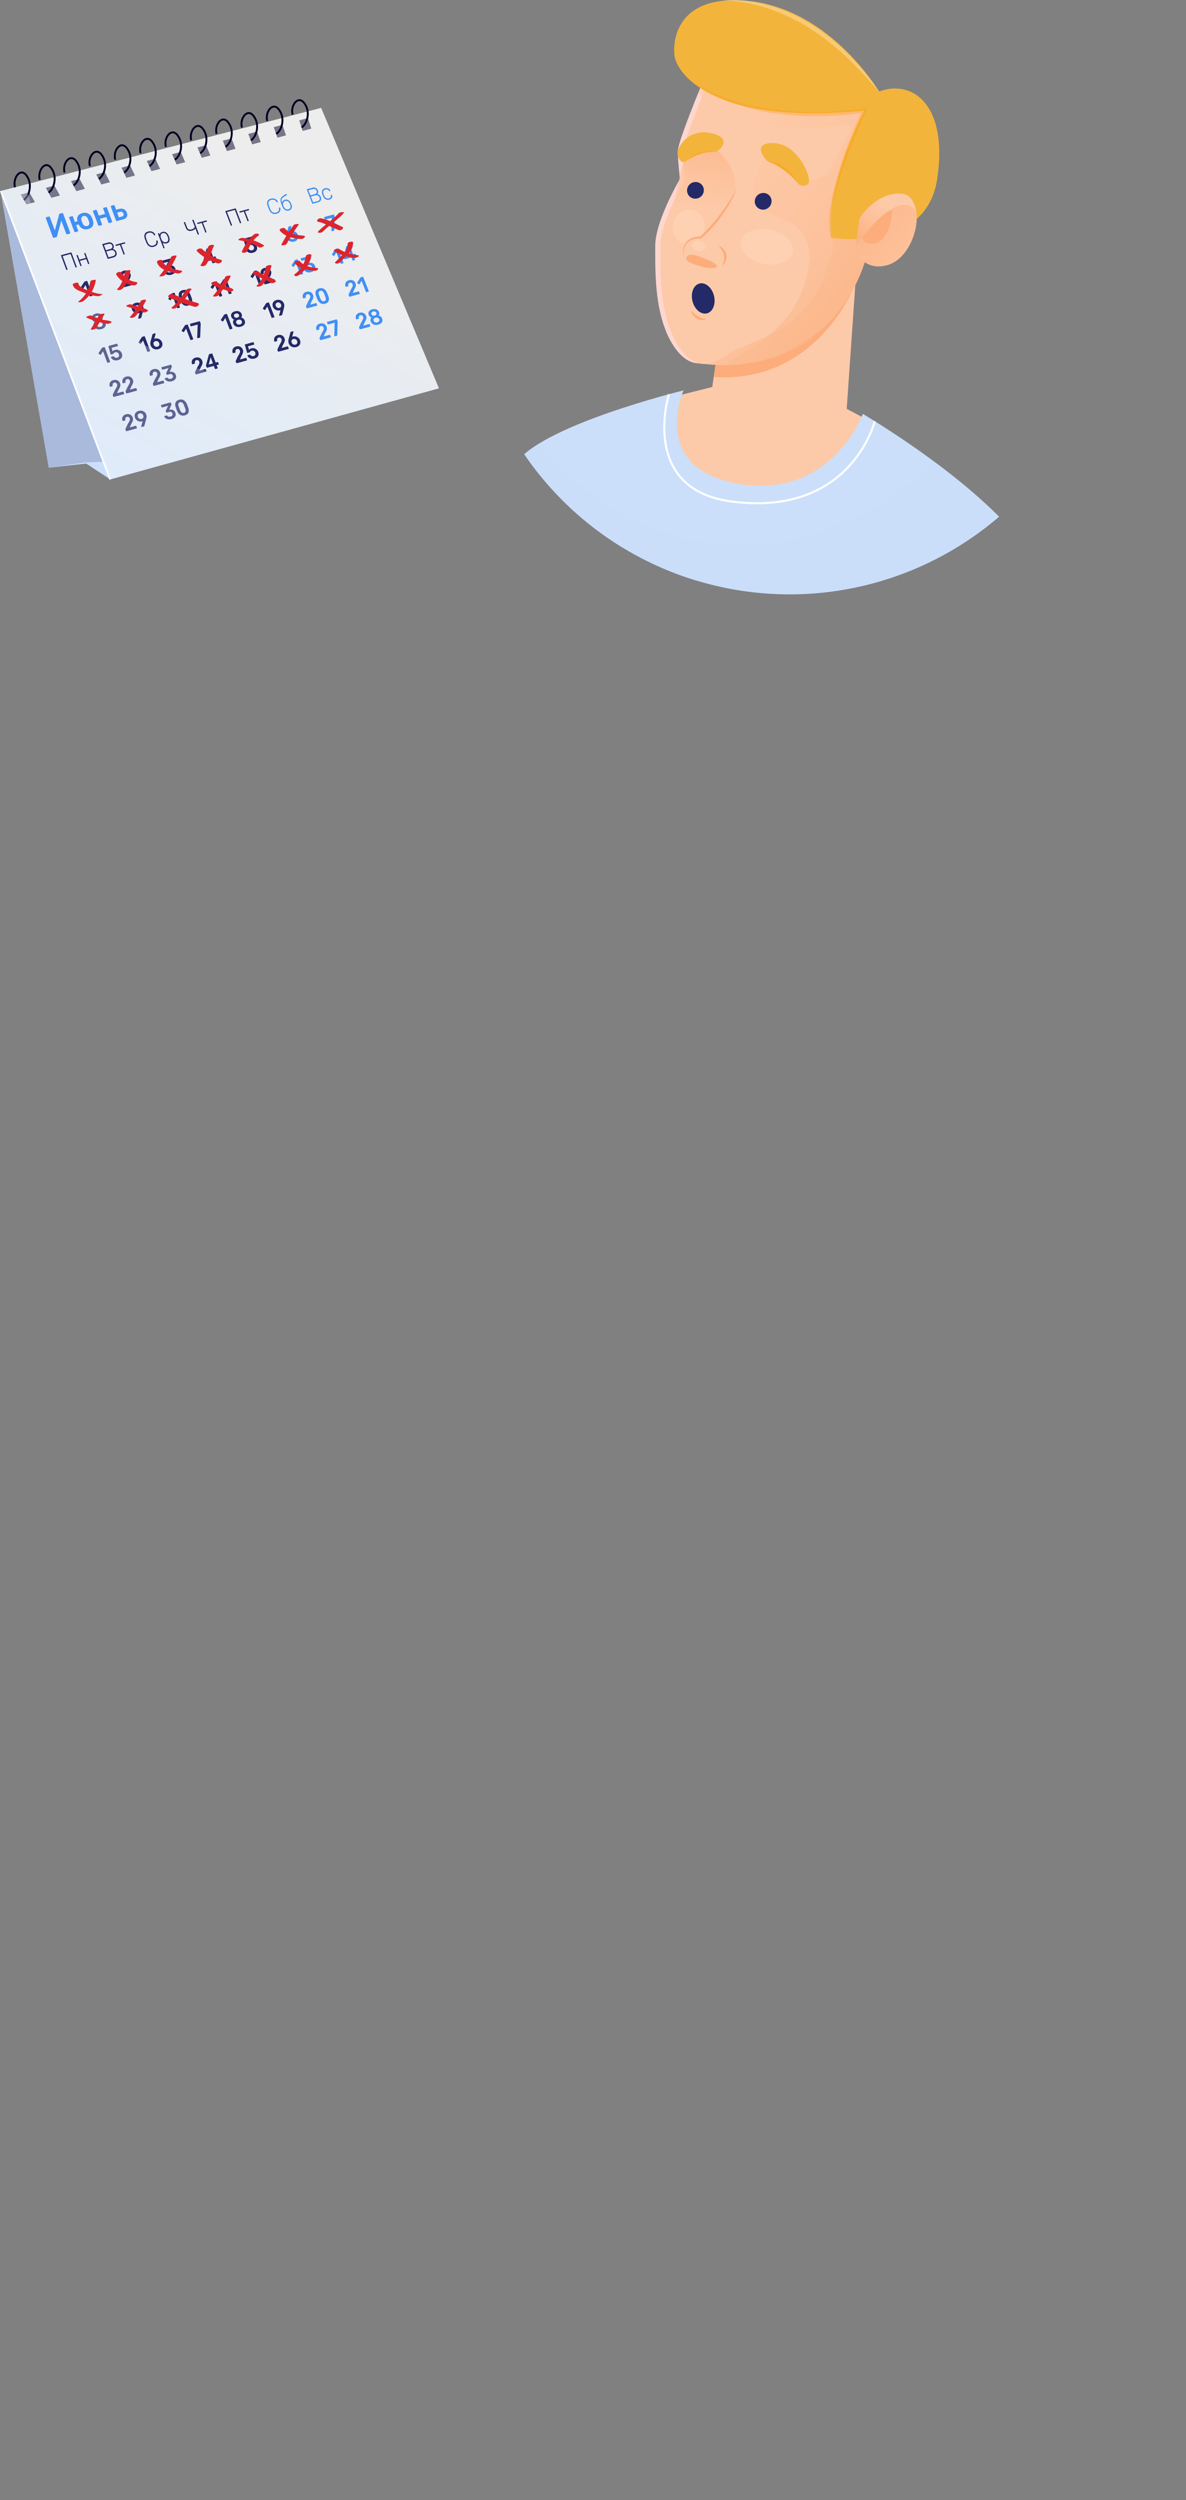 <?xml version="1.0" encoding="UTF-8"?> <svg xmlns="http://www.w3.org/2000/svg" xmlns:xlink="http://www.w3.org/1999/xlink" viewBox="0 0 1663.37 3505.83"><rect x="0" y="0" width="1663.37" height="3505.83" fill="#808080" stroke="none"/> <defs> <style>.cls-1,.cls-10,.cls-14,.cls-19,.cls-42,.cls-43,.cls-6,.cls-7{fill:none;}.cls-2{isolation:isolate;}.cls-3{clip-path:url(#clip-path);}.cls-4{fill:#ededed;}.cls-18,.cls-20,.cls-36,.cls-39,.cls-5{fill:#cbdffa;}.cls-10,.cls-6{stroke:#cbdffa;}.cls-10,.cls-14,.cls-19,.cls-42,.cls-43,.cls-6,.cls-7{stroke-miterlimit:10;}.cls-10,.cls-14,.cls-19,.cls-6{stroke-width:2.9px;}.cls-7{stroke:#ededed;stroke-linecap:round;stroke-width:5.8px;}.cls-38,.cls-8{fill:#242967;}.cls-11,.cls-26,.cls-27,.cls-40,.cls-9{opacity:0.5;}.cls-9{fill:url(#linear-gradient);}.cls-10{stroke-dasharray:13.15;}.cls-11{fill:url(#linear-gradient-2);}.cls-12{fill:url(#linear-gradient-3);}.cls-13{fill:#b9d4f9;}.cls-14,.cls-43{stroke:#fff;}.cls-15,.cls-48{fill:#fff;}.cls-15,.cls-20,.cls-31,.cls-32,.cls-45,.cls-47{opacity:0.3;}.cls-16{fill:#fdcaa9;}.cls-17{fill:#fcad7b;}.cls-18,.cls-38{opacity:0.2;}.cls-18,.cls-20,.cls-26,.cls-27,.cls-32,.cls-36,.cls-45{mix-blend-mode:multiply;}.cls-19{stroke:#242967;}.cls-21,.cls-23,.cls-24{opacity:0.6;}.cls-21{fill:url(#linear-gradient-4);}.cls-22{fill:#fed6d0;}.cls-23{fill:url(#linear-gradient-5);}.cls-24{fill:url(#linear-gradient-6);}.cls-25{fill:#f3b43c;}.cls-26{fill:url(#linear-gradient-7);}.cls-27{fill:url(#linear-gradient-8);}.cls-28{fill:url(#linear-gradient-9);}.cls-29{fill:url(#linear-gradient-10);}.cls-30{fill:url(#linear-gradient-11);}.cls-31{fill:#fde1c9;}.cls-33{fill:#ff9800;}.cls-34{fill:#fcb486;}.cls-35{fill:url(#linear-gradient-12);}.cls-36,.cls-37,.cls-38,.cls-39,.cls-41,.cls-42,.cls-45{fill-rule:evenodd;}.cls-37,.cls-45{fill:url(#linear-gradient-13);}.cls-41{fill:#002;}.cls-42{stroke:#002;}.cls-42,.cls-43{stroke-width:2.66px;}.cls-44{fill:#408ff5;}.cls-46{fill:#db252e;}.cls-47{mix-blend-mode:screen;}</style> <clipPath id="clip-path" transform="translate(0 -67.91)"> <circle class="cls-1" cx="1107.37" cy="450.69" r="450.64" transform="translate(516.6 1490.11) rotate(-82.53)"></circle> </clipPath> <linearGradient id="linear-gradient" x1="5.05" y1="2897.77" x2="164.83" y2="2897.77" gradientTransform="matrix(-0.99, -0.13, -0.13, 0.99, 1447.98, 46.67)" gradientUnits="userSpaceOnUse"> <stop offset="0" stop-color="#002"></stop> <stop offset="1" stop-color="#002" stop-opacity="0"></stop> </linearGradient> <linearGradient id="linear-gradient-2" x1="394.79" y1="1801.11" x2="394.79" y2="3609.74" xlink:href="#linear-gradient"></linearGradient> <linearGradient id="linear-gradient-3" x1="434.48" y1="1108.9" x2="1074.19" y2="1108.9" gradientTransform="matrix(-0.99, -0.13, -0.13, 0.99, 1447.98, 46.67)" gradientUnits="userSpaceOnUse"> <stop offset="0" stop-color="#fcb486"></stop> <stop offset="0.55" stop-color="#fdc29c"></stop> <stop offset="1" stop-color="#fdcaa9"></stop> </linearGradient> <linearGradient id="linear-gradient-4" x1="1197.1" y1="487.32" x2="981.01" y2="284.67" gradientTransform="matrix(1, 0, 0, 1, 0, 0)" xlink:href="#linear-gradient-3"></linearGradient> <linearGradient id="linear-gradient-5" x1="1212.83" y1="476.26" x2="994.39" y2="271.4" gradientTransform="matrix(1, 0, 0, 1, 0, 0)" xlink:href="#linear-gradient-3"></linearGradient> <linearGradient id="linear-gradient-6" x1="417.91" y1="294.77" x2="417.91" y2="380.97" xlink:href="#linear-gradient-3"></linearGradient> <linearGradient id="linear-gradient-7" x1="291.99" y1="121.88" x2="291.99" y2="436.85" gradientTransform="matrix(-0.99, -0.13, -0.13, 0.99, 1447.98, 46.67)" gradientUnits="userSpaceOnUse"> <stop offset="0" stop-color="#f3b43d" stop-opacity="0"></stop> <stop offset="0.21" stop-color="#f3b43d" stop-opacity="0.25"></stop> <stop offset="0.49" stop-color="#f3b43c" stop-opacity="0.57"></stop> <stop offset="0.73" stop-color="#f3b43c" stop-opacity="0.8"></stop> <stop offset="0.91" stop-color="#f3b43c" stop-opacity="0.95"></stop> <stop offset="1" stop-color="#f3b43c"></stop> </linearGradient> <linearGradient id="linear-gradient-8" x1="1210.97" y1="357.89" x2="1291.81" y2="519.57" gradientTransform="matrix(1, 0, 0, 1, 0, 0)" xlink:href="#linear-gradient-7"></linearGradient> <linearGradient id="linear-gradient-9" x1="1190.17" y1="348.76" x2="1362.59" y2="482.34" gradientTransform="matrix(1, 0, 0, 1, 0, 0)" xlink:href="#linear-gradient-3"></linearGradient> <linearGradient id="linear-gradient-10" x1="1217.67" y1="406.24" x2="1251.77" y2="359.93" gradientTransform="matrix(1, 0, 0, 1, 0, 0)" xlink:href="#linear-gradient-3"></linearGradient> <linearGradient id="linear-gradient-11" x1="1087.57" y1="756.01" x2="944.7" y2="817.09" xlink:href="#linear-gradient-3"></linearGradient> <linearGradient id="linear-gradient-12" x1="1061.89" y1="695.95" x2="919.02" y2="757.03" xlink:href="#linear-gradient-3"></linearGradient> <linearGradient id="linear-gradient-13" x1="243.58" y1="842.4" x2="345.11" y2="306.13" gradientTransform="translate(171.35 -151.34) rotate(19.08)" gradientUnits="userSpaceOnUse"> <stop offset="0" stop-color="#dfebfc"></stop> <stop offset="1" stop-color="#ededed"></stop> </linearGradient> </defs> <title>1_Гарантия</title> <g class="cls-2"> <g id="Слой_2" data-name="Слой 2"> <g id="Layer_1" data-name="Layer 1"> <g class="cls-3"> <path class="cls-4" d="M851.33,3429.09s-168.81,58.54-171.54,76.51,304.84,51.65,304.84,51.65l1.87-110.45Z" transform="translate(0 -67.91)"></path> <path class="cls-5" d="M986.44,3545.34s-169.18-4-306.65-39.73l-3.4,26s136.74,37.78,306.34,42.15Z" transform="translate(0 -67.91)"></path> <path class="cls-5" d="M823,3490.61s-42.88-21.63-81.1-19.93l109.44-41.59L904,3436Z" transform="translate(0 -67.91)"></path> <polyline class="cls-6" points="904.03 3368.09 822.99 3422.71 831.98 3465.34"></polyline> <path class="cls-6" d="M985.71,3493.34s-34.28,14.18-42.73,50" transform="translate(0 -67.91)"></path> <line class="cls-6" x1="827.18" y1="3442.59" x2="703.3" y2="3420.41"></line> <path class="cls-7" d="M837.49,3491.13s-34.34-27.08-82.58-25.4" transform="translate(0 -67.91)"></path> <path class="cls-7" d="M848.54,3475.36s-34.33-19.92-73.81-18.16" transform="translate(0 -67.91)"></path> <path class="cls-7" d="M866.21,3467.4s-30.47-22.21-71.06-17" transform="translate(0 -67.91)"></path> <path class="cls-7" d="M878.88,3458.76s-20.33-21.05-60.38-18.45" transform="translate(0 -67.91)"></path> <path class="cls-7" d="M892.16,3444s-14.93-14.43-46.83-12.63" transform="translate(0 -67.91)"></path> <path class="cls-4" d="M520.64,3385.75s-168.81,58.54-171.54,76.51,304.84,51.65,304.84,51.65l1.87-110.45Z" transform="translate(0 -67.91)"></path> <path class="cls-5" d="M655.76,3502s-169.18-4-306.65-39.73l-3.4,26S482.44,3526,652,3530.4Z" transform="translate(0 -67.91)"></path> <path class="cls-5" d="M492.3,3447.27s-42.88-21.63-81.1-19.93l109.44-41.59,52.7,6.91Z" transform="translate(0 -67.91)"></path> <polyline class="cls-6" points="573.35 3324.75 492.3 3379.37 501.29 3422"></polyline> <path class="cls-6" d="M655,3450s-34.28,14.18-42.73,50" transform="translate(0 -67.91)"></path> <line class="cls-6" x1="496.49" y1="3399.24" x2="372.62" y2="3377.06"></line> <path class="cls-7" d="M506.81,3447.79s-34.34-27.08-82.58-25.4" transform="translate(0 -67.91)"></path> <path class="cls-7" d="M517.85,3432s-34.33-19.92-73.81-18.16" transform="translate(0 -67.91)"></path> <path class="cls-7" d="M535.52,3424.06s-30.47-22.21-71.06-17" transform="translate(0 -67.91)"></path> <path class="cls-7" d="M548.2,3415.42s-20.33-21.05-60.38-18.45" transform="translate(0 -67.91)"></path> <path class="cls-7" d="M561.47,3400.66s-14.93-14.43-46.83-12.63" transform="translate(0 -67.91)"></path> <path class="cls-8" d="M1163.28,1651.84,990.89,3384h0s10.51,74.43,2.92,77-56-18.69-89.78-25l.42-.25-50.63-7.7L868.37,1852,842.15,1843,655.81,3403.47l-135.17-17.72L635.9,1573.08Z" transform="translate(0 -67.91)"></path> <path class="cls-9" d="M1091.75,2370.62,990.89,3384s10.51,74.43,2.92,77-56-18.69-89.78-25l.42-.25-50.63-7.7L855,3302.78c2.22,1.24,4.48,2.59,6.78,4.15C926.08,3350.32,1035.91,2721.7,1091.75,2370.62Z" transform="translate(0 -67.91)"></path> <path class="cls-8" d="M659.27,3374.57s8.6,34,4.5,35.44-31.92,9.43-87.52-7.41l-55.6-16.85,2.66-41.89" transform="translate(0 -67.91)"></path> <path class="cls-10" d="M817.92,1834.31S620.25,3359.62,639.69,3387.73c9.09,13.14-6.73,22.3-6.73,22.3" transform="translate(0 -67.91)"></path> <path class="cls-11" d="M618.44,3356.33c-85.83-111.9,153.7-737.35,168.22-1535.18l55.5,21.88-91.47,766-91.41,765.52s13.41,34.87,4.5,35.44c-65,4.14-106.65-40.73-106.65-40.73s60.79,30.15,93.82,19.07C657.93,3386,628.94,3370,618.44,3356.33Z" transform="translate(0 -67.91)"></path> <path class="cls-6" d="M847,1643.33S826.58,1785,827.19,1794.27s15,48.76,15,48.76l-24.23-8.72" transform="translate(0 -67.91)"></path> <line class="cls-10" x1="1143.41" y1="1691.43" x2="976.15" y2="3362.17"></line> <path class="cls-12" d="M721.68,720.4,489.81,1094.46,371.51,711.11l-96,15.25S356.34,1371.44,459.85,1385C606.94,1404.29,903.4,858.33,903.4,858.33Z" transform="translate(0 -67.91)"></path> <path class="cls-13" d="M721.68,720.4l-207,303.3c55.65,145.83,197.79,197.71,197.79,197.71S916.94,965,949.84,933.88C1034.64,853.56,933.47,586.74,721.68,720.4Z" transform="translate(0 -67.91)"></path> <path class="cls-14" d="M533,996.89s62.79,143.34,204.69,192.72" transform="translate(0 -67.91)"></path> <path class="cls-15" d="M550.75,974.13s72.37,148.74,219.55,187.73l51.71-68.6S668.45,1054.15,597.22,906Z" transform="translate(0 -67.91)"></path> <path class="cls-15" d="M636,846.82s82.39,124.76,232,188.69l57.78-71.57S767.32,864,689,769.07Z" transform="translate(0 -67.91)"></path> <path class="cls-16" d="M998.91,610.6l-42.53,10.66s-69.17,145.56,88.29,166.19,175.54-128.92,175.54-128.92l-42-22.13Z" transform="translate(0 -67.91)"></path> <polygon class="cls-16" points="1017.78 418.37 977.77 681.93 1177.89 712.28 1203.96 336.21 1017.78 418.37"></polygon> <path class="cls-17" d="M1196.85,472.59s-53.65,134-195.8,123.92L1013.43,515l186.18-82.16Z" transform="translate(0 -67.91)"></path> <path class="cls-5" d="M1210.1,648.29s-42.89,119-172.11,98.44-79.32-131.39-79.32-131.39-205.21,50.1-237,105.06-85.79,852.69-85.79,852.69,194.75,116.22,524.66,106.08c62.2-327.89,222.84-478,301-762.33C1490.31,812.43,1210.1,648.29,1210.1,648.29Z" transform="translate(0 -67.91)"></path> <path class="cls-18" d="M1307.42,713.14q-6.15,6.46-12.8,12.63-48.92,52.67-115.88,74.45-64.37,33.82-138.73,31-97.5-.3-181.74-49.16l-72.88-56.3a374.34,374.34,0,0,1-30.76-35c-15.31,9.53-27.09,19.51-33,29.66-31.78,55-85.79,852.69-85.79,852.69s194.75,116.22,524.66,106.08c62.2-327.89,222.84-478,301-762.33C1478.79,854.33,1385.27,770.43,1307.42,713.14Z" transform="translate(0 -67.91)"></path> <path class="cls-14" d="M1226.89,658.53s-33.14,134.61-200.65,112.66c-130.28-17.08-88.06-150.5-88.06-150.5" transform="translate(0 -67.91)"></path> <path class="cls-15" d="M1220.25,1468.58c-13.64,35.81-26.23,73.59-37.33,114.09-104.21-.4-367.4-11.48-540.15-106.92v-.08l9.06-121.4S864.48,1474.25,1220.25,1468.58Z" transform="translate(0 -67.91)"></path> <path class="cls-15" d="M1332.16,1228.49c-21.8,42.74-43.79,85.44-64.81,130.09-107.64.21-383.08-10.1-607.11-111.09l9.34-111.86S1000.46,1249.81,1332.16,1228.49Z" transform="translate(0 -67.91)"></path> <path class="cls-15" d="M1405.44,1098.7s-390.57,33-723.85-94.87l13.59-132.57s182.38,108.67,741.92,117.35Z" transform="translate(0 -67.91)"></path> <path class="cls-19" d="M850.85,956l-29.59,143-80.44-7.54-45.64-33,19-145.27S761.58,951.38,850.85,956Z" transform="translate(0 -67.91)"></path> <path class="cls-20" d="M636.3,1567.19c.1-1.51.23-3.28.37-5.35q.36-5.25.88-12.74v-.19l.56-8,.12-1.66q.5-7.1,1.09-15.5v-.12l.42-5.88v0c1.3-18.3,2.9-40.53,4.75-65.76l.08-1q.27-3.67.55-7.42l.06-.86c.84-11.38,1.72-23.31,2.65-35.72l.06-.84q.34-4.54.69-9.16a438.82,438.82,0,0,0,108.65,23.91q151.56,19.39,292.41-39.38l124.7-72.65q117.74-91.09,176.25-228l39.48-146.12q13.39-78.91-1-154,2.52,2.41,5,4.83l1.75,1.72q1.69,1.67,3.35,3.34l1.89,1.91q1.7,1.72,3.36,3.45l1.57,1.63q2.36,2.47,4.67,5l1.13,1.23q1.77,1.92,3.5,3.85l1.64,1.85q1.49,1.69,3,3.38l1.57,1.82q1.74,2.05,3.43,4.1l.84,1q2.06,2.52,4,5l1.21,1.57q1.39,1.81,2.74,3.61l1.33,1.8q1.32,1.81,2.59,3.61l1.11,1.57q1.75,2.53,3.41,5l.55.86q1.37,2.12,2.67,4.24c.34.56.68,1.12,1,1.68q1.05,1.76,2,3.51c.33.57.65,1.15,1,1.72q1.11,2,2.14,4c.18.35.37.69.55,1q1.27,2.5,2.4,5c.21.45.4.9.6,1.36q.82,1.85,1.57,3.68c.23.56.45,1.12.67,1.68q.69,1.78,1.31,3.54c.17.5.36,1,.52,1.49.55,1.64,1.06,3.27,1.51,4.9,0,.15.07.29.11.44q.61,2.22,1.08,4.43c.11.51.21,1,.31,1.52q.34,1.71.6,3.4c.08.53.16,1.06.23,1.59.17,1.24.29,2.48.39,3.71,0,.36.07.72.1,1.07q.15,2.35.14,4.68c0,.38,0,.76,0,1.14,0,1.18-.08,2.36-.18,3.53,0,.51-.09,1-.15,1.52-.12,1.09-.27,2.18-.44,3.25-.08.46-.14.93-.23,1.39-.29,1.51-.61,3-1,4.49-78.2,284.32-238.84,434.44-301,762.33-135,.85-242-13.56-323.28-32-129.82-31.38-201.39-74.07-201.39-74.07v-.17C635.94,1572.39,636.08,1570.44,636.3,1567.19Z" transform="translate(0 -67.91)"></path> <path class="cls-16" d="M1229.82,216.32C1108.94,109.94,994,171.56,994,171.56s-36.62,86.66-39.7,106.9c-1,6.5,2.77,41,2.77,41s-34.38,58.31-34.56,93.09S920,569.3,986,577.94c116.12,15.22,208.29-60.13,230.71-157.36S1229.82,216.32,1229.82,216.32Z" transform="translate(0 -67.91)"></path> <path class="cls-21" d="M1229.82,216.32C1108.94,109.94,994,171.56,994,171.56s-36.62,86.66-39.7,106.9c-1,6.5,2.77,41,2.77,41s-34.38,58.31-34.56,93.09S920,569.3,986,577.94c116.12,15.22,208.29-60.13,230.71-157.36S1229.82,216.32,1229.82,216.32Z" transform="translate(0 -67.91)"></path> <path class="cls-22" d="M1218.16,219.53c-18-41.85-89.56-62.67-130.19-65.64a204.8,204.8,0,0,0-70.87,7.18c-4.08,1.16-24.63,5.35-26.61,10,0,0-36.63,86.66-39.7,106.9-1,6.5,2.77,41,2.77,41S919.18,377.35,919,412.13c-.2,40.05,0,82.82,15.06,120.3,6.76,16.84,21,41,41,44.53,21.54,3.82,38.14-16.05,57.07-23.1,24.05-9,47.92-19.32,68.57-34.89,39.57-29.81,57.75-76.31,62.32-123.64,2.4-24.84,2.65-52.88,13.49-76.08,4.3-9.21,13.61-15.93,20.29-23.78,7.92-9.31,15.2-19.28,20-30.54C1224.2,247.69,1223.78,232.59,1218.16,219.53Z" transform="translate(0 -67.91)"></path> <path class="cls-16" d="M1225.26,220.46c-18-41.85-89.56-62.67-130.19-65.64A204.8,204.8,0,0,0,1024.2,162c-4.08,1.16-24.63,5.35-26.61,10,0,0-36.63,86.66-39.7,106.9-1,6.5,2.77,41,2.77,41s-34.38,58.31-34.56,93.09c-.2,40.05,0,82.82,15.06,120.3,6.76,16.84,21,41,41,44.53,21.54,3.82,38.14-16.05,57.07-23.1,24.05-9,47.92-19.32,68.57-34.89,39.57-29.81,57.75-76.31,62.32-123.64,2.4-24.84,2.65-52.88,13.49-76.08,4.3-9.21,13.61-15.93,20.29-23.78,7.92-9.31,15.2-19.28,20-30.54C1231.3,248.62,1230.88,233.52,1225.26,220.46Z" transform="translate(0 -67.91)"></path> <path class="cls-17" d="M968.85,503.3c1.72,1.56,3.32,3,4.94,4.42a47,47,0,0,0,5,3.75,25.38,25.38,0,0,0,5.45,2.58,30.58,30.58,0,0,0,6.35,1.18A16.68,16.68,0,0,1,989,516c-.27.12-.55.22-.83.33l-.86.19c-.58.11-1.18.23-1.78.28s-1.2,0-1.81,0a15.33,15.33,0,0,1-6.81-2.33,19.53,19.53,0,0,1-5.12-4.86A16.63,16.63,0,0,1,968.85,503.3Z" transform="translate(0 -67.91)"></path> <path class="cls-23" d="M981.84,201.85c17.16,11.52,102.72,64,205.11,40a4.54,4.54,0,0,1,5.29,6.08c-5.48,13.8-17.59,41.94-31.83,60.62a29,29,0,0,1-41.26,4.85c-13-10.48-31.86-23-46.5-21.67a4.53,4.53,0,0,0-4,3.79h0c-36.12,76.1,10.83,67.36,40.45,85,16.88,10,29,27,25.53,56.54-11.39,98-105.88,129.76-119.64,142.86,224.63-.9,218.87-264.28,218.87-264.28a4.54,4.54,0,0,0,.32-1.78L1232,206.9a4.54,4.54,0,0,0-4.28-4.44L986.8,188.59a4.54,4.54,0,0,0-4.42,2.71l-2.17,4.95A4.54,4.54,0,0,0,981.84,201.85Z" transform="translate(0 -67.91)"></path> <path class="cls-24" d="M1005.67,278.54S1050.54,312.39,1022,364s-80.5,14.23-80.7,8,17.18-77.61,17.18-77.61" transform="translate(0 -67.91)"></path> <path class="cls-25" d="M1212.06,223s-55.79,105.87-46.37,178.4c0,0,132.85,21.94,148.68-82.37s-34.86-140.38-81.52-122.73c0,0-65.62-111.59-176.89-126.18s-113.2,60.7-109.5,78.45C950.4,167.53,993.24,244.17,1212.06,223Z" transform="translate(0 -67.91)"></path> <path class="cls-26" d="M1212.06,223s-55.79,105.87-46.37,178.4c0,0,132.85,21.94,148.68-82.37s-34.86-140.38-81.52-122.73c0,0-65.62-111.59-176.89-126.18s-113.2,60.7-109.5,78.45C950.4,167.53,993.24,244.17,1212.06,223Z" transform="translate(0 -67.91)"></path> <path class="cls-27" d="M1212.06,223s-55.79,105.87-46.37,178.4c0,0,132.85,21.94,148.68-82.37s-34.86-140.38-81.52-122.73c0,0-65.62-111.59-176.89-126.18s-113.2,60.7-109.5,78.45C950.4,167.53,993.24,244.17,1212.06,223Z" transform="translate(0 -67.91)"></path> <path class="cls-28" d="M1206,373.35s23.46-36.82,59.35-32.12,21.15,84.26-18.63,97.75c-31.34,10.63-48.43-14.87-46.91-24.85Z" transform="translate(0 -67.91)"></path> <path class="cls-17" d="M1251.37,363.22s-2.39,48.21-30.18,46.34.27-38.25.27-38.25Z" transform="translate(0 -67.91)"></path> <path class="cls-29" d="M1266.33,339.78c10,1.31,16.31,11.65,18.66,23.92-28.83-35.2-85.2,50.42-85.2,50.42l6.19-40.78S1230.45,335.08,1266.33,339.78Z" transform="translate(0 -67.91)"></path> <path class="cls-30" d="M351.66,606.82s-58.95-39.41-72.93-38.72c-22.88,1.13-15.86,26.11-15.86,26.11s-21.22-6.06-28.09,4.91,1.91,26,1.91,26-23.51-4-26.16,13.41,15,26.37,15,26.37-6.87-9.29-14.13-5.12c-8.78,5-16.83,18.93,11.62,51.19,0,0,54.38,78.16,134.2,37.44S368.82,618.38,351.66,606.82Z" transform="translate(0 -67.91)"></path> <path class="cls-8" d="M1058.71,348.68a11.45,11.45,0,0,0,9.88,13.13,12,12,0,0,0,13.4-10.08,11.45,11.45,0,0,0-9.88-13.13A12,12,0,0,0,1058.71,348.68Z" transform="translate(0 -67.91)"></path> <path class="cls-8" d="M963.72,333.3a11.45,11.45,0,0,0,9.88,13.13A12,12,0,0,0,987,336.35a11.45,11.45,0,0,0-9.88-13.13A12,12,0,0,0,963.72,333.3Z" transform="translate(0 -67.91)"></path> <path class="cls-31" d="M1039.42,405.68c-3.29,13,10.23,27.29,30.19,31.91s38.81-2.17,42.1-15.18-10.23-27.29-30.19-31.91S1042.71,392.68,1039.42,405.68Z" transform="translate(0 -67.91)"></path> <path class="cls-31" d="M983.46,400.33A26.23,26.23,0,0,0,988,389c2-13.26-6.24-25.3-18.44-26.9s-23.71,7.85-25.73,21.11c-2,13,5.94,24.82,17.76,26.78A31.26,31.26,0,0,1,983.46,400.33Z" transform="translate(0 -67.91)"></path> <path class="cls-25" d="M1134,316c-4.1-17.13-22.64-48.63-52-47.51s-6.06,25.29-6.06,25.29,25.91,9.28,44,32.17C1122.65,329.29,1137.82,331.79,1134,316Z" transform="translate(0 -67.91)"></path> <g class="cls-32"> <path class="cls-33" d="M1120,326c-3.09-3.58-6.24-7-9.5-10.27a114.62,114.62,0,0,0-10.27-9.15,78.18,78.18,0,0,0-11.4-7.51,70.83,70.83,0,0,0-12.84-5.25,36,36,0,0,1,14,2.71,49.89,49.89,0,0,1,12.44,7.23,61.6,61.6,0,0,1,10.14,10.11A52.12,52.12,0,0,1,1120,326Z" transform="translate(0 -67.91)"></path> </g> <path class="cls-25" d="M953.52,272.68c9.39-15.24,25.9-23.48,47.94-17,27.88,8.26,4,24.75,4,24.75s-21.29-2.35-45.86,14.48C956,297.38,944.87,286.71,953.52,272.68Z" transform="translate(0 -67.91)"></path> <g class="cls-32"> <path class="cls-33" d="M1005.42,280.48a108.71,108.71,0,0,0-12,1.95c-3.91.89-7.76,1.89-11.55,3.15-1,.28-1.88.66-2.82,1l-1.42.48c-.47.17-.92.38-1.39.55l-2.8,1.08c-.92.4-1.84.8-2.77,1.18s-1.86.78-2.76,1.22l-2.76,1.27c-1.86.83-3.64,1.82-5.58,2.61a56.17,56.17,0,0,1,4.66-4.11,52.77,52.77,0,0,1,5.17-3.48c.89-.53,1.79-1.06,2.71-1.56l2.82-1.35c.94-.46,1.91-.84,2.89-1.22s1.95-.76,2.94-1.07a53.59,53.59,0,0,1,12.26-2.5A36.56,36.56,0,0,1,1005.42,280.48Z" transform="translate(0 -67.91)"></path> </g> <path class="cls-6" d="M707,1603.53s-34.66,47.61-76.79,59.51" transform="translate(0 -67.91)"></path> <path class="cls-6" d="M1054,1675.29s-.82,34.43,5.32,44,93,43,93,43" transform="translate(0 -67.91)"></path> <path class="cls-8" d="M1513.63,1227.29c-71.45,47.15-120.89,98.25-110.41,114.13s76.89-9.47,148.35-56.62,120.89-98.25,110.41-114.13S1585.08,1180.14,1513.63,1227.29Z" transform="translate(0 -67.91)"></path> <path class="cls-34" d="M1202.71,1708.27s48.72-30.07,42.73,13.36c0,0,62.82-24.2,19.05,33.46S1166.5,1739.1,1202.71,1708.27Z" transform="translate(0 -67.91)"></path> <path class="cls-16" d="M1197.19,1639.89c43.38,28.88,13.84,123.85,13.84,123.85s56.65-15.91,59.42-5.27-48.73,53.63-83,40.23-60.26-61.36-53.29-105.44S1175.76,1625.63,1197.19,1639.89Z" transform="translate(0 -67.91)"></path> <path class="cls-14" d="M1647.84,1125.82s-162.94,76-261.1,191.11" transform="translate(0 -67.91)"></path> <path class="cls-15" d="M1609.77,1062.89s-159.06,53.36-270.65,182l-59.1-92.83s75.33-127.16,269.36-180Z" transform="translate(0 -67.91)"></path> <path class="cls-15" d="M1502.14,906.42s-188.2,23.07-265,169.69c0,0-36.12-67.77-37.55-109.58,0,0,56.4-121.95,231.2-143.77Z" transform="translate(0 -67.91)"></path> <path class="cls-35" d="M400.48,520.64c12.72,8.67-4.41,43.75-5.62,51.75s7.67,98.37,6.93,106.25c-6.29,67.19-60.44,76.62-60.44,76.62s-64-41-43.29-93.93,54.45-50,54.45-50-5.72-27.27-1.85-52.73S384.31,509.61,400.48,520.64Z" transform="translate(0 -67.91)"></path> <ellipse class="cls-8" cx="986.26" cy="486.49" rx="15.55" ry="21.57" transform="translate(-87.85 182.62) rotate(-13.87)"></ellipse> <path class="cls-17" d="M976.25,426s34.35,11.1,28.36,16.46-42.22-5.4-42.32-11.08S966.92,423.69,976.25,426Z" transform="translate(0 -67.91)"></path> <path class="cls-31" d="M989.44,415.55c-1.12,3.63-6.16,5.38-11.25,3.92s-8.31-5.59-7.19-9.22,6.16-5.38,11.25-3.92S990.57,411.93,989.44,415.55Z" transform="translate(0 -67.91)"></path> <path class="cls-17" d="M1033.7,332.24c-1.31,3.34-2.8,6.61-4.38,9.84s-3.25,6.41-5,9.54a206.13,206.13,0,0,1-11.52,18.25q-3.1,4.42-6.49,8.65c-2.25,2.82-4.53,5.62-7,8.28s-4.92,5.29-7.5,7.82-5.31,4.91-8.06,7.25l-.42.35h-.52a38.06,38.06,0,0,0-10.54,1.46,18.82,18.82,0,0,0-8.79,5.4,18.34,18.34,0,0,0-4.14,9.62,30.75,30.75,0,0,0,.51,10.91,28.76,28.76,0,0,1-1.64-11A19.24,19.24,0,0,1,962,407.88a20.29,20.29,0,0,1,9.48-6.6,38.59,38.59,0,0,1,11.26-2l-.94.36c2.62-2.38,5.2-4.81,7.67-7.35s4.93-5.09,7.27-7.76c4.73-5.28,9.17-10.83,13.45-16.51s8.34-11.53,12.26-17.49S1030.14,338.47,1033.7,332.24Z" transform="translate(0 -67.91)"></path> <path class="cls-17" d="M1007.28,412.22a17.29,17.29,0,0,1,7.2,4.7,16.72,16.72,0,0,1,4.19,7.9,15.49,15.49,0,0,1-.82,8.95,17.75,17.75,0,0,1-5,7,48.49,48.49,0,0,0,2.41-7.76,18.59,18.59,0,0,0,0-7.44,21.16,21.16,0,0,0-2.93-6.93A43.89,43.89,0,0,0,1007.28,412.22Z" transform="translate(0 -67.91)"></path> </g> <polygon class="cls-36" points="1.61 272.34 68.34 655.88 145.15 647.33 1.61 272.34"></polygon> <polygon class="cls-37" points="154.62 672.28 615.59 544.53 450.41 151.29 1.24 267.79 154.62 672.28"></polygon> <polygon class="cls-38" points="1.24 267.79 68.34 655.88 118.56 648.57 154.62 672.28 1.24 267.79"></polygon> <polygon class="cls-39" points="118.56 648.57 145.15 647.33 154.62 672.28 118.56 648.57"></polygon> <g class="cls-40"> <polygon class="cls-41" points="49.01 283.47 37.06 286.64 29 272.78 41.04 269.57 49.01 283.47"></polygon> <polygon class="cls-41" points="84 274.16 72.04 277.34 64.27 263.39 76.33 260.18 84 274.16"></polygon> <polygon class="cls-41" points="119.04 264.84 107.06 268.03 99.58 253.99 111.66 250.77 119.04 264.84"></polygon> <polygon class="cls-41" points="154.13 255.51 142.14 258.7 134.95 244.57 147.05 241.35 154.13 255.51"></polygon> <polygon class="cls-41" points="189.27 246.17 177.26 249.36 170.37 235.14 182.49 231.92 189.27 246.17"></polygon> <polygon class="cls-41" points="224.46 236.81 212.43 240.01 205.84 225.7 217.97 222.47 224.46 236.81"></polygon> <polygon class="cls-41" points="259.69 227.44 247.65 230.64 241.36 216.24 253.5 213.01 259.69 227.44"></polygon> <polygon class="cls-41" points="294.98 218.06 282.92 221.26 276.93 206.77 289.09 203.53 294.98 218.06"></polygon> <polygon class="cls-41" points="330.31 208.66 318.24 211.87 312.54 197.29 324.72 194.05 330.31 208.66"></polygon> <polygon class="cls-41" points="365.69 199.25 353.6 202.47 348.21 187.79 360.41 184.55 365.69 199.25"></polygon> <polygon class="cls-41" points="401.13 189.83 389.02 193.05 383.93 178.29 396.14 175.03 401.13 189.83"></polygon> <polygon class="cls-41" points="436.61 180.4 424.48 183.62 419.69 168.76 431.92 165.51 436.61 180.4"></polygon> </g> <path class="cls-42" d="M33.42,348.3c7-4.37,13.33-22.31,3.2-35C28.18,302.77,17.55,318,21,330.57" transform="translate(0 -67.91)"></path> <path class="cls-42" d="M68.17,338c7-4.37,13.33-22.31,3.2-35-8.44-10.56-19.08,4.67-15.6,17.24" transform="translate(0 -67.91)"></path> <path class="cls-42" d="M103.07,327.9c7.14-4.09,13.74-21.64,3.48-34.53-8.56-10.75-19.51,4-16,16.54" transform="translate(0 -67.91)"></path> <path class="cls-42" d="M138.61,318.87c7.14-4.09,13.74-21.64,3.48-34.53-8.56-10.75-19.51,4-16,16.54" transform="translate(0 -67.91)"></path> <path class="cls-42" d="M174.15,309.83c7.14-4.09,13.74-21.64,3.48-34.53-8.56-10.75-19.51,4-16,16.54" transform="translate(0 -67.91)"></path> <path class="cls-42" d="M209.69,300.8c7.14-4.09,13.74-21.64,3.48-34.53-8.56-10.75-19.51,4-16,16.54" transform="translate(0 -67.91)"></path> <path class="cls-42" d="M245.23,291.77c7.14-4.09,13.74-21.64,3.48-34.53-8.56-10.75-19.51,4-16,16.54" transform="translate(0 -67.91)"></path> <path class="cls-42" d="M280.77,282.74c7.14-4.09,13.74-21.64,3.48-34.53-8.56-10.75-19.51,4-16,16.54" transform="translate(0 -67.91)"></path> <path class="cls-42" d="M316.31,273.7c7.14-4.09,13.74-21.64,3.48-34.53-8.56-10.75-19.51,4-16,16.54" transform="translate(0 -67.91)"></path> <path class="cls-42" d="M351.85,264.67c7.14-4.09,13.74-21.64,3.48-34.53-8.56-10.75-19.51,4-16,16.54" transform="translate(0 -67.91)"></path> <path class="cls-42" d="M387.39,255.64c7.14-4.09,13.74-21.64,3.48-34.53-8.56-10.75-19.51,4-16,16.54" transform="translate(0 -67.91)"></path> <path class="cls-42" d="M422.93,246.61c7.14-4.09,13.74-21.64,3.48-34.53-8.56-10.75-19.51,4-16,16.54" transform="translate(0 -67.91)"></path> <line class="cls-43" x1="1.24" y1="267.79" x2="154.61" y2="672.28"></line> <path class="cls-8" d="M93.17,446.35a.77.77,0,0,1-.35-.43l-7.2-19.48a.7.7,0,0,1,0-.54.54.54,0,0,1,.39-.32L99.46,422a.73.73,0,0,1,.56,0,.82.82,0,0,1,.36.46L107.58,442a.59.59,0,0,1-.42.83l-.52.14a.69.69,0,0,1-.53-.05.78.78,0,0,1-.35-.43L99,424.07l-11.12,3,6.79,18.38a.63.63,0,0,1,0,.53.62.62,0,0,1-.41.31l-.52.14A.68.68,0,0,1,93.17,446.35Z" transform="translate(0 -67.91)"></path> <path class="cls-8" d="M113,441a.78.78,0,0,1-.35-.43l-5.24-14.15a.65.65,0,0,1,0-.52.57.57,0,0,1,.39-.3l.49-.13a.68.68,0,0,1,.53.06.77.77,0,0,1,.35.43l2.24,6,9-2.41-2.24-6a.65.65,0,0,1,0-.52.57.57,0,0,1,.39-.3l.49-.13a.68.68,0,0,1,.53.06.78.78,0,0,1,.35.43l5.25,14.14a.66.66,0,0,1,0,.52.57.57,0,0,1-.39.3l-.49.13a.68.68,0,0,1-.53-.05.78.78,0,0,1-.35-.43L121,431.32l-9,2.41,2.37,6.39a.65.65,0,0,1,0,.52.57.57,0,0,1-.39.3l-.49.13A.68.68,0,0,1,113,441Z" transform="translate(0 -67.91)"></path> <path class="cls-44" d="M74.72,401.33a1.26,1.26,0,0,1-.54-.67l-9.91-26.81a1.06,1.06,0,0,1,0-.81.83.83,0,0,1,.6-.47l3.73-1a1,1,0,0,1,.79.11,1.21,1.21,0,0,1,.55.67l7,18.84,6-22.65a1.12,1.12,0,0,1,.9-1l3.36-.89a1,1,0,0,1,.81.1,1.26,1.26,0,0,1,.54.67l9.95,26.83a1,1,0,0,1,0,.77.83.83,0,0,1-.59.48l-3.69,1a1.08,1.08,0,0,1-.83-.1,1.15,1.15,0,0,1-.54-.63L86,377.3l-6.14,22.21a1.17,1.17,0,0,1-.91,1l-3.41.91A1,1,0,0,1,74.72,401.33Z" transform="translate(0 -67.91)"></path> <path class="cls-44" d="M129.66,375.22q.49,1.32.64,1.82,1.43,4.42-.21,7.57T123.76,389a11.16,11.16,0,0,1-8.11-.51,11.58,11.58,0,0,1-5.32-5.92l-3.6,1,2.86,7.71a1,1,0,0,1,0,.78.85.85,0,0,1-.57.47l-3.41.91a1,1,0,0,1-.79-.11,1.15,1.15,0,0,1-.54-.63L97,373.23a.94.94,0,0,1,0-.8.88.88,0,0,1,.58-.45l3.4-.91a1,1,0,0,1,.79.11,1.16,1.16,0,0,1,.54.63l2.72,7.33,3.64-1a9.13,9.13,0,0,1,.56-7.19q1.72-3,6.2-4.21a11.1,11.1,0,0,1,8.13.57,11.51,11.51,0,0,1,5.34,6.06Q129.17,373.9,129.66,375.22Zm-5.52,1.47q-.44-1.19-.64-1.6a7.57,7.57,0,0,0-2.73-3.68,4.52,4.52,0,0,0-3.75-.52,3.75,3.75,0,0,0-2.77,2.25,6.45,6.45,0,0,0,.25,4.34l.56,1.62.64,1.6a7.45,7.45,0,0,0,2.73,3.67,4.6,4.6,0,0,0,3.79.48,3.72,3.72,0,0,0,2.76-2.23,6.45,6.45,0,0,0-.27-4.32Q124.59,377.88,124.14,376.69Z" transform="translate(0 -67.91)"></path> <path class="cls-44" d="M138.27,384.38a1.15,1.15,0,0,1-.54-.63l-7.25-19.42a.94.94,0,0,1,0-.79.88.88,0,0,1,.58-.45l3.4-.9a1,1,0,0,1,.79.11,1.16,1.16,0,0,1,.54.62l2.73,7.32,8.91-2.37-2.74-7.32a1,1,0,0,1,0-.77.85.85,0,0,1,.57-.47l3.39-.9a1,1,0,0,1,.8.08,1.17,1.17,0,0,1,.53.65l7.26,19.41a1,1,0,0,1,0,.77.83.83,0,0,1-.59.47l-3.4.91a1,1,0,0,1-.79-.11A1.15,1.15,0,0,1,152,380l-2.88-7.7-8.91,2.38,2.87,7.7a1,1,0,0,1,0,.77.84.84,0,0,1-.57.47l-3.4.91A1,1,0,0,1,138.27,384.38Z" transform="translate(0 -67.91)"></path> <path class="cls-44" d="M163.21,377.72a1.15,1.15,0,0,1-.54-.63l-7.26-19.4a.94.94,0,0,1,0-.79.88.88,0,0,1,.58-.45l3.39-.9a1,1,0,0,1,.8.08,1.18,1.18,0,0,1,.53.65l2.15,5.75,4.11-1.1a9.4,9.4,0,0,1,6.8.36,8.57,8.57,0,0,1,4.12,4.91q1.34,3.58-.13,6t-5.63,3.49L164,377.83A1,1,0,0,1,163.21,377.72Zm7.33-6a4.2,4.2,0,0,0,2.6-1.51,3.12,3.12,0,0,0-.06-2.74,4.15,4.15,0,0,0-1.88-2.39A4.42,4.42,0,0,0,168,365l-3.75,1,2.53,6.74Z" transform="translate(0 -67.91)"></path> <path class="cls-8" d="M151.15,430.78a.78.78,0,0,1-.35-.43l-7.24-19.43a.7.7,0,0,1,0-.53.54.54,0,0,1,.39-.32l7.49-2a6.38,6.38,0,0,1,4.87.36,6.23,6.23,0,0,1,2.88,3.4,5.23,5.23,0,0,1,.33,3.08,4.12,4.12,0,0,1-1.17,2.11,6.83,6.83,0,0,1,4.82,4.29,6.36,6.36,0,0,1,.38,3.08,5,5,0,0,1-1.24,2.72,5.78,5.78,0,0,1-2.91,1.68l-7.7,2.07A.68.68,0,0,1,151.15,430.78Zm3.27-13.61a4.48,4.48,0,0,0,2.87-1.83,3.4,3.4,0,0,0,.08-3,3.79,3.79,0,0,0-2.09-2.34,5.53,5.53,0,0,0-3.56,0l-5.95,1.59,2.7,7.24Zm4,9.89a4.21,4.21,0,0,0,2.85-2,3.89,3.89,0,0,0,.08-3.27,4.66,4.66,0,0,0-2.29-2.65,5.05,5.05,0,0,0-3.7-.25l-6.23,1.67,3.05,8.19Z" transform="translate(0 -67.91)"></path> <path class="cls-8" d="M173.47,424.78a.78.78,0,0,1-.35-.43l-4.88-13L163,412.71a.68.68,0,0,1-.53-.06.78.78,0,0,1-.35-.43l-.15-.41a.65.65,0,0,1,0-.52.57.57,0,0,1,.39-.3l12.25-3.29a.68.68,0,0,1,.53.06.77.77,0,0,1,.35.43l.16.41a.65.65,0,0,1,0,.52.56.56,0,0,1-.39.3L170,410.83l4.88,13a.65.65,0,0,1,0,.52.57.57,0,0,1-.39.3l-.49.13A.68.68,0,0,1,173.47,424.78Z" transform="translate(0 -67.91)"></path> <path class="cls-8" d="M209.33,413.27a11,11,0,0,1-4.2-5.31q-.33-.79-1-2.6t-1-2.67a9.29,9.29,0,0,1-.19-6.38q1-2.67,4.76-3.67a9.16,9.16,0,0,1,4.6-.17,7.73,7.73,0,0,1,3.42,1.75,8.18,8.18,0,0,1,2,2.76l0,.06a.47.47,0,0,1,0,.43.59.59,0,0,1-.37.26l-.57.15q-.52.14-.86-.45a6.85,6.85,0,0,0-3.31-3,7.06,7.06,0,0,0-4.25,0,5.09,5.09,0,0,0-3.59,2.69q-.9,2,.21,5.25.27.81.9,2.46t1,2.51a8.54,8.54,0,0,0,3.42,4.4,6.14,6.14,0,0,0,4.77.45,6.08,6.08,0,0,0,3.47-2.07,5.4,5.4,0,0,0,.64-4.08q-.12-.65.4-.79l.57-.15a.73.73,0,0,1,.5,0,.55.55,0,0,1,.32.39,7,7,0,0,1,.23,3.25,5.81,5.81,0,0,1-1.59,3.1,8,8,0,0,1-3.88,2.1A7.8,7.8,0,0,1,209.33,413.27Z" transform="translate(0 -67.91)"></path> <path class="cls-8" d="M229.35,416a.78.78,0,0,1-.35-.43l-7.43-19.71a.65.65,0,0,1,0-.52.56.56,0,0,1,.39-.3l.49-.13a.69.69,0,0,1,.52.06.78.78,0,0,1,.35.43l.52,1.39a5.08,5.08,0,0,1,3.92-3.62,6,6,0,0,1,5.32.8,10.32,10.32,0,0,1,3.44,4.56c.09.19.23.52.4,1s.29.78.34,1a8.78,8.78,0,0,1,.32,5.4q-.71,2.42-3.8,3.25a6.37,6.37,0,0,1-5.69-1l2.65,7a.65.65,0,0,1,0,.52.56.56,0,0,1-.39.3l-.49.13A.68.68,0,0,1,229.35,416Zm6.43-11a7.22,7.22,0,0,0-.32-4.23c-.06-.2-.15-.48-.28-.84a10.36,10.36,0,0,0-2.73-4.23,4.32,4.32,0,0,0-4.21-.81,3.64,3.64,0,0,0-2.82,2.46,6.49,6.49,0,0,0,.15,4l.41,1.16.46,1.15a7.15,7.15,0,0,0,1.45,2.27,5.64,5.64,0,0,0,2.25,1.46,4.67,4.67,0,0,0,2.83.06A3.55,3.55,0,0,0,235.79,405Z" transform="translate(0 -67.91)"></path> <path class="cls-8" d="M277.49,396.83a.78.78,0,0,1-.35-.43l-3.08-8.12a3.5,3.5,0,0,1-1.72,1.8,12.19,12.19,0,0,1-3,1.27q-6.57,1.76-8.83-4.2l-2.62-6.91a.65.65,0,0,1,0-.52.56.56,0,0,1,.39-.3l.51-.14a.74.74,0,0,1,.54.05.75.75,0,0,1,.36.42l2.56,6.76a5.06,5.06,0,0,0,2.4,3,6.22,6.22,0,0,0,4.24,0,7.5,7.5,0,0,0,3.25-1.73,2.7,2.7,0,0,0,.54-3.18L269.79,377a.65.65,0,0,1,0-.52.56.56,0,0,1,.39-.3l.51-.14a.74.74,0,0,1,.54.05.75.75,0,0,1,.36.42l7.35,19.36a.62.62,0,0,1,0,.52.61.61,0,0,1-.4.3l-.51.14A.68.68,0,0,1,277.49,396.83Z" transform="translate(0 -67.91)"></path> <path class="cls-8" d="M288.19,394a.79.79,0,0,1-.35-.43l-4.94-13-5.22,1.4a.68.68,0,0,1-.52-.06.78.78,0,0,1-.35-.43l-.16-.41a.65.65,0,0,1,0-.52.56.56,0,0,1,.39-.3L289.21,377a.68.68,0,0,1,.52.06.78.78,0,0,1,.35.43l.16.41a.64.64,0,0,1,0,.52.55.55,0,0,1-.39.3l-5.21,1.4,4.94,13a.65.65,0,0,1,0,.52.56.56,0,0,1-.39.3l-.49.13A.68.68,0,0,1,288.19,394Z" transform="translate(0 -67.91)"></path> <path class="cls-8" d="M323.94,384.36a.78.78,0,0,1-.35-.43l-7.37-19.29a.7.7,0,0,1,0-.53.53.53,0,0,1,.38-.31l13.28-3.56a.72.72,0,0,1,.55,0,.83.83,0,0,1,.36.45L338.15,380a.62.62,0,0,1,0,.52.6.6,0,0,1-.4.3l-.51.14a.68.68,0,0,1-.52-.05.79.79,0,0,1-.35-.43l-7-18.19-11,2.94,7,18.2a.62.62,0,0,1,0,.52.6.6,0,0,1-.4.3l-.51.14A.68.68,0,0,1,323.94,384.36Z" transform="translate(0 -67.91)"></path> <path class="cls-8" d="M347.37,378.06a.79.79,0,0,1-.35-.43l-5-13-5.2,1.39a.68.68,0,0,1-.52-.06.78.78,0,0,1-.35-.42l-.16-.41a.65.65,0,0,1,0-.52.55.55,0,0,1,.39-.3l12.13-3.25a.68.68,0,0,1,.52.06.78.78,0,0,1,.35.42l.16.41a.64.64,0,0,1,0,.52.55.55,0,0,1-.39.3l-5.2,1.39,5,12.95a.65.65,0,0,1,0,.52.55.55,0,0,1-.39.3l-.48.13A.68.68,0,0,1,347.37,378.06Z" transform="translate(0 -67.91)"></path> <path class="cls-44" d="M381.52,367a11.11,11.11,0,0,1-4.22-5.27q-.33-.79-1-2.58t-1-2.65a9.22,9.22,0,0,1-.25-6.33q1-2.65,4.7-3.64a9.08,9.08,0,0,1,4.56-.17,7.77,7.77,0,0,1,3.41,1.74,8.24,8.24,0,0,1,2,2.74l0,.06a.47.47,0,0,1,0,.43.58.58,0,0,1-.37.26l-.57.15q-.51.14-.86-.45a6.9,6.9,0,0,0-3.31-3,7,7,0,0,0-4.22,0,5,5,0,0,0-3.54,2.66q-.88,2,.26,5.21.28.8.91,2.45t1,2.49a8.6,8.6,0,0,0,3.44,4.36,6.12,6.12,0,0,0,4.74.45,6,6,0,0,0,3.43-2.06,5.33,5.33,0,0,0,.59-4.05q-.13-.65.39-.78l.57-.15a.72.72,0,0,1,.5,0,.56.56,0,0,1,.32.38,7,7,0,0,1,.26,3.22,5.7,5.7,0,0,1-1.55,3.08,7.87,7.87,0,0,1-3.83,2.08A7.77,7.77,0,0,1,381.52,367Z" transform="translate(0 -67.91)"></path> <path class="cls-44" d="M408.57,354a6.68,6.68,0,0,1,.24.71A7.4,7.4,0,0,1,409,360a5.26,5.26,0,0,1-3.85,3.09,6.58,6.58,0,0,1-5.31-.63,8.91,8.91,0,0,1-3.6-4.37l-1.35-3.49a16.72,16.72,0,0,1-1.47-6.6A5.52,5.52,0,0,1,395,344.2a32.15,32.15,0,0,1,5-3.57q.36-.19,1.06-.64l.13-.07a.6.6,0,0,1,.4,0,.82.82,0,0,1,.34.28l.33.53a.48.48,0,0,1,.1.17.51.51,0,0,1,0,.37.57.57,0,0,1-.24.27l-1.65,1a31.85,31.85,0,0,0-4,2.69,4.33,4.33,0,0,0-1.46,2.58,8.58,8.58,0,0,0,.68,4.22,4.71,4.71,0,0,1,1.27-2.53,5.37,5.37,0,0,1,2.57-1.52,6.14,6.14,0,0,1,5.06.72,9.14,9.14,0,0,1,3.53,4.36Q408.34,353.38,408.57,354Zm-1.73.46q-.17-.44-.31-.73a7.08,7.08,0,0,0-2.74-3.44,4.38,4.38,0,0,0-3.52-.55,4.23,4.23,0,0,0-2.88,2.26,5.32,5.32,0,0,0,0,4.17l.26.74.24.55a6.89,6.89,0,0,0,2.79,3.45,4.77,4.77,0,0,0,3.76.47,3.84,3.84,0,0,0,2.73-2.21A5.71,5.71,0,0,0,407,355,4.4,4.4,0,0,0,406.84,354.44Z" transform="translate(0 -67.91)"></path> <path class="cls-44" d="M438.18,353.67a.78.78,0,0,1-.35-.42L430.37,334a.69.69,0,0,1,0-.53.52.52,0,0,1,.38-.31l7.37-2a6.06,6.06,0,0,1,7.71,3.72,5.19,5.19,0,0,1,.37,3,4,4,0,0,1-1.12,2.08,6.9,6.9,0,0,1,4.83,4.24,6.32,6.32,0,0,1,.42,3,4.82,4.82,0,0,1-1.19,2.68,5.58,5.58,0,0,1-2.85,1.66l-7.58,2A.68.68,0,0,1,438.18,353.67Zm3-13.44a4.33,4.33,0,0,0,2.81-1.8,3.36,3.36,0,0,0,0-3,3.84,3.84,0,0,0-2.1-2.31,5.47,5.47,0,0,0-3.52,0l-5.85,1.57,2.78,7.15Zm4.11,9.77a4.06,4.06,0,0,0,2.78-2,3.84,3.84,0,0,0,0-3.23,4.72,4.72,0,0,0-2.3-2.62,5,5,0,0,0-3.65-.25L436,343.56l3.15,8.09Z" transform="translate(0 -67.91)"></path> <path class="cls-44" d="M456.6,347.28a9,9,0,0,1-3.63-4.51l-.49-1.16-.43-1.18a7.43,7.43,0,0,1-.24-5.42,5.32,5.32,0,0,1,3.85-3,7.32,7.32,0,0,1,3.44-.16,6,6,0,0,1,2.65,1.23,5.63,5.63,0,0,1,1.57,2,.52.52,0,0,1,0,.5.57.57,0,0,1-.38.31l-.39.11a.61.61,0,0,1-.46,0,2,2,0,0,1-.46-.41,5.51,5.51,0,0,0-2.48-1.87,4.93,4.93,0,0,0-2.84,0,3.86,3.86,0,0,0-2.74,2.14,5.84,5.84,0,0,0,.24,4.25l.37,1,.43,1a7,7,0,0,0,2.81,3.57,4.8,4.8,0,0,0,3.73.41,4.17,4.17,0,0,0,2.3-1.38,4.11,4.11,0,0,0,.68-2.72,1.52,1.52,0,0,1,.08-.56.51.51,0,0,1,.36-.24l.4-.11a.72.72,0,0,1,.53.07.64.64,0,0,1,.35.41A4.71,4.71,0,0,1,466,344a4.33,4.33,0,0,1-1.28,2.28,6.36,6.36,0,0,1-2.91,1.54A6.61,6.61,0,0,1,456.6,347.28Z" transform="translate(0 -67.91)"></path> <path class="cls-8" d="M126.1,483.48a.83.83,0,0,1-.39-.45L120,467.62l-3.07,4.63a.6.6,0,0,1-.38.27.72.72,0,0,1-.66-.15L114,471a.87.87,0,0,1-.3-.38.69.69,0,0,1,.1-.68l4.54-6.93a1.2,1.2,0,0,1,.64-.4l2.6-.7a.73.73,0,0,1,.57.08.83.83,0,0,1,.39.45l7.21,19.45a.7.7,0,0,1,0,.56.61.61,0,0,1-.41.34l-2.68.72A.73.73,0,0,1,126.1,483.48Z" transform="translate(0 -67.91)"></path> <path class="cls-8" d="M173.93,470.57a.83.83,0,0,1-.39-.45l-.58-1.55a1.67,1.67,0,0,1,.2-1.59l2.76-5.83q1.42-2.22,2.13-3.57a9.29,9.29,0,0,0,.92-2.4,3.4,3.4,0,0,0-.11-1.9,3.76,3.76,0,0,0-1.54-2,3.1,3.1,0,0,0-2.49-.22,2.74,2.74,0,0,0-1.93,1.48,4,4,0,0,0-.17,2.55.78.78,0,0,1-.14.61.87.87,0,0,1-.47.31l-2.59.7a.65.65,0,0,1-.5-.06.73.73,0,0,1-.34-.4,7.13,7.13,0,0,1-.29-3.54,6,6,0,0,1,1.59-3.15,7.24,7.24,0,0,1,3.5-2,9.19,9.19,0,0,1,4.21-.23,6.74,6.74,0,0,1,3.25,1.6,7.58,7.58,0,0,1,2,3,6.49,6.49,0,0,1,.27,3.91,15,15,0,0,1-2.05,4.37l-2.43,5.28,8.14-2.2a.78.78,0,0,1,.6.07.89.89,0,0,1,.4.48l.8,2.14a.68.68,0,0,1,0,.58.66.66,0,0,1-.44.33l-13.78,3.72A.73.73,0,0,1,173.93,470.57Z" transform="translate(0 -67.91)"></path> <path class="cls-8" d="M235.81,453.5a7.72,7.72,0,0,1-3.43-1.38,5.84,5.84,0,0,1-1.91-2.35.61.61,0,0,1,0-.49.53.53,0,0,1,.36-.29l2.64-.71a1,1,0,0,1,1.08.36q1.43,1.94,4.58,1.09a3.87,3.87,0,0,0,2.42-1.57,2.9,2.9,0,0,0,.09-2.64,3.17,3.17,0,0,0-1.75-2,4.66,4.66,0,0,0-2.91,0l-3,.8a.74.74,0,0,1-.57-.08.83.83,0,0,1-.39-.45l-.48-1.28a1.11,1.11,0,0,1,0-1L235.8,435l-8.17,2.2a.77.77,0,0,1-.59-.07.83.83,0,0,1-.39-.45l-.75-2a.73.73,0,0,1,0-.59.63.63,0,0,1,.44-.35l12.32-3.32a.76.76,0,0,1,.59.07.88.88,0,0,1,.4.48l.68,1.81a1,1,0,0,1-.06.93l-2.95,6.58.36-.06a8.08,8.08,0,0,1,5,.54,6.54,6.54,0,0,1,3.22,3.81,5.68,5.68,0,0,1-1.69,6.69,9.63,9.63,0,0,1-3.79,1.89A10.78,10.78,0,0,1,235.81,453.5Z" transform="translate(0 -67.91)"></path> <path class="cls-8" d="M298.17,437a.84.84,0,0,1-.39-.45l-1.44-3.8-9.06,2.44a.73.73,0,0,1-.56-.08.83.83,0,0,1-.39-.45l-.78-2a1.45,1.45,0,0,1,0-1l3.84-14.36a.85.85,0,0,1,.29-.49,1.39,1.39,0,0,1,.58-.3l3.14-.85a.74.74,0,0,1,.57.06.85.85,0,0,1,.38.47l4.56,12,2.57-.69a.75.75,0,0,1,.57.06.86.86,0,0,1,.38.47l.8,2.11a.72.72,0,0,1,0,.55.58.58,0,0,1-.42.34l-2.57.69,1.44,3.8a.72.72,0,0,1,0,.55.58.58,0,0,1-.42.34l-2.51.68A.73.73,0,0,1,298.17,437Zm-8.84-6.11,5.8-1.56-3.23-8.5Z" transform="translate(0 -67.91)"></path> <path class="cls-8" d="M350.59,422.55a7.51,7.51,0,0,1-3.44-1.49,6.78,6.78,0,0,1-2.06-2.67l0-.06a.5.5,0,0,1,0-.45.56.56,0,0,1,.35-.28l2.71-.73a.91.91,0,0,1,1.05.37,4,4,0,0,0,4.48,1.6,3.35,3.35,0,0,0,2.25-1.72,3.66,3.66,0,0,0,0-3.06,4.13,4.13,0,0,0-5-2.59,3.34,3.34,0,0,0-1.3.61,4.08,4.08,0,0,0-.81.93,2.42,2.42,0,0,0-.19.25,1.43,1.43,0,0,1-.28.3.9.9,0,0,1-.31.15l-2.68.72a.67.67,0,0,1-.52-.07.76.76,0,0,1-.36-.41l-2.89-10.34a.84.84,0,0,1,0-.68.76.76,0,0,1,.5-.38l10.7-2.88a.74.74,0,0,1,.57.06.86.86,0,0,1,.38.47l.77,2a.73.73,0,0,1,0,.55.59.59,0,0,1-.42.34l-8.23,2.22,1.38,4.91a5.47,5.47,0,0,1,1.23-1.13,7,7,0,0,1,2.11-.88,8,8,0,0,1,3.74-.11,7.78,7.78,0,0,1,5.74,4.93,7.38,7.38,0,0,1,.48,4,5.81,5.81,0,0,1-1.78,3.22,8.7,8.7,0,0,1-3.77,2A10,10,0,0,1,350.59,422.55Z" transform="translate(0 -67.91)"></path> <path class="cls-44" d="M408.27,406.82a8.37,8.37,0,0,1-3.78-1.85,8.51,8.51,0,0,1-2.41-3.46,10.13,10.13,0,0,1,0-6.32l2.32-8.76a2.13,2.13,0,0,1,.25-.56.88.88,0,0,1,.51-.3l2.69-.73a.57.57,0,0,1,.48.08.84.84,0,0,1,.33.41.72.72,0,0,1,0,.41l-1.78,6.76a4.86,4.86,0,0,1,1.15-.44,7.76,7.76,0,0,1,3.88,0,8.64,8.64,0,0,1,3.53,1.83,8.07,8.07,0,0,1,2.32,3.28,7.48,7.48,0,0,1,.47,3.93,6.27,6.27,0,0,1-1.7,3.39,7.83,7.83,0,0,1-3.75,2.1A9.64,9.64,0,0,1,408.27,406.82Zm5.48-5.34a3.6,3.6,0,0,0,0-3.12,4.38,4.38,0,0,0-2.17-2.49,4.31,4.31,0,0,0-3.1-.29,3.48,3.48,0,0,0-2.29,1.74,3.59,3.59,0,0,0,0,3.08,4.43,4.43,0,0,0,2.18,2.52,4.27,4.27,0,0,0,3.08.29A3.54,3.54,0,0,0,413.75,401.48Z" transform="translate(0 -67.91)"></path> <path class="cls-44" d="M465.16,392a.8.8,0,0,1-.35-.41,1,1,0,0,1,0-.28l.5-18-8.85,2.38a.73.73,0,0,1-.56-.08.84.84,0,0,1-.39-.45l-.81-2.09a.76.76,0,0,1,0-.58.57.57,0,0,1,.42-.34l12.44-3.35a.76.76,0,0,1,.59.07.88.88,0,0,1,.4.48l.72,1.85a3.28,3.28,0,0,1,.21,1.34l-.49,17.85a1.84,1.84,0,0,1-.17.61.67.67,0,0,1-.46.34l-2.63.71A.62.62,0,0,1,465.16,392Z" transform="translate(0 -67.91)"></path> <path class="cls-8" d="M137.57,529.74a7.49,7.49,0,0,1-3.61-1.55,7,7,0,0,1-2.2-3.1,5.76,5.76,0,0,1-.31-3.2,4.83,4.83,0,0,1,1.42-2.58,5.65,5.65,0,0,1-2.31-1.34,6.1,6.1,0,0,1-1.5-2.35,5.16,5.16,0,0,1,.35-4.76,7.73,7.73,0,0,1,4.79-3.06,9,9,0,0,1,6,.13,6.2,6.2,0,0,1,3.47,3.71,5.59,5.59,0,0,1,.36,2.65,4.47,4.47,0,0,1-1,2.26A6.23,6.23,0,0,1,146,518a6.62,6.62,0,0,1,1.91,2.8,6.08,6.08,0,0,1,.29,3.6,5.8,5.8,0,0,1-1.93,3,10.07,10.07,0,0,1-4,2A11,11,0,0,1,137.57,529.74Zm6-5.17a2.84,2.84,0,0,0,.25-2.71,3.44,3.44,0,0,0-2-2.09,4.9,4.9,0,0,0-3.18-.13,4.19,4.19,0,0,0-2.51,1.65,2.85,2.85,0,0,0-.23,2.72,3.46,3.46,0,0,0,2,2.09,4.84,4.84,0,0,0,3.17.13A4.2,4.2,0,0,0,143.55,524.56Zm-3.87-9.43a2.37,2.37,0,0,0,.25-2.29,3,3,0,0,0-1.75-1.8,4.32,4.32,0,0,0-2.8-.1,3.66,3.66,0,0,0-2.2,1.45,2.46,2.46,0,0,0-.22,2.33,2.93,2.93,0,0,0,1.74,1.79,4.32,4.32,0,0,0,2.77.09A3.88,3.88,0,0,0,139.67,515.14Z" transform="translate(0 -67.91)"></path> <path class="cls-8" d="M194.13,514.75a.79.79,0,0,1-.35-.42.7.7,0,0,1,0-.43l2-7.2a5.07,5.07,0,0,1-1.16.45,7.72,7.72,0,0,1-3.85-.06,8.49,8.49,0,0,1-3.43-1.84A7.9,7.9,0,0,1,185.1,502a7.58,7.58,0,0,1-.43-3.79,6.31,6.31,0,0,1,1.65-3.41,7.82,7.82,0,0,1,3.85-2.18,9.56,9.56,0,0,1,4.65-.19,7.92,7.92,0,0,1,3.66,1.87,8.44,8.44,0,0,1,2.24,3.33,7.34,7.34,0,0,1,.49,2.4,9.86,9.86,0,0,1-.15,2.1q-.18.92-.57,2.41l-2.33,8.64a2.15,2.15,0,0,1-.26.57.85.85,0,0,1-.49.3l-2.77.75A.62.62,0,0,1,194.13,514.75Zm2.45-12.82a3.62,3.62,0,0,0,0-3,4.35,4.35,0,0,0-2.1-2.48,4.09,4.09,0,0,0-3-.31,3.37,3.37,0,0,0-2.24,1.74,3.65,3.65,0,0,0,0,3.05,4.34,4.34,0,0,0,2.07,2.45,4,4,0,0,0,3,.32A3.41,3.41,0,0,0,196.58,501.93Z" transform="translate(0 -67.91)"></path> <path class="cls-8" d="M248.62,499.95a.84.84,0,0,1-.39-.45l-5.8-15.4-3,4.64a.59.59,0,0,1-.38.27.72.72,0,0,1-.66-.15l-1.86-1.34a.87.87,0,0,1-.3-.38.7.7,0,0,1,.09-.68l4.48-6.93a1.19,1.19,0,0,1,.64-.4l2.58-.7a.74.74,0,0,1,.57.08.84.84,0,0,1,.39.45l7.32,19.46a.7.7,0,0,1,0,.56.6.6,0,0,1-.41.34l-2.67.73A.73.73,0,0,1,248.62,499.95Z" transform="translate(0 -67.91)"></path> <path class="cls-8" d="M257.56,495.64a11.12,11.12,0,0,1-4.24-5.23q-.33-.8-1.06-2.74t-1-2.81a9,9,0,0,1-.09-6.28q1.09-2.73,4.88-3.75a8,8,0,0,1,6.54.66,10.7,10.7,0,0,1,4.23,5.16q.69,1.66,1.12,2.79t1,2.76a9.36,9.36,0,0,1,.13,6.34q-1,2.72-4.89,3.76A8,8,0,0,1,257.56,495.64Zm7.46-4.77a6.13,6.13,0,0,0-.35-3.7q-.3-.87-1-2.66t-1-2.59a7,7,0,0,0-2.23-3.14,3.6,3.6,0,0,0-3.14-.53,2.92,2.92,0,0,0-2.2,2,6.08,6.08,0,0,0,.33,3.66q.27.81.95,2.6t1,2.65a7.08,7.08,0,0,0,2.25,3.19,3.52,3.52,0,0,0,3.13.48A2.87,2.87,0,0,0,265,490.87Z" transform="translate(0 -67.91)"></path> <path class="cls-8" d="M307.89,483.86a.84.84,0,0,1-.39-.45L301.67,468l-3,4.62a.59.59,0,0,1-.37.27.72.72,0,0,1-.66-.15l-1.86-1.33a.87.87,0,0,1-.3-.38.69.69,0,0,1,.09-.68l4.45-6.91a1.18,1.18,0,0,1,.64-.4l2.58-.7a.73.73,0,0,1,.57.08.85.85,0,0,1,.39.45l7.37,19.41a.7.7,0,0,1,0,.56.6.6,0,0,1-.41.34l-2.66.72A.73.73,0,0,1,307.89,483.86Z" transform="translate(0 -67.91)"></path> <path class="cls-8" d="M321.18,480.26a.84.84,0,0,1-.39-.45l-5.84-15.36-3,4.62a.59.59,0,0,1-.37.27.72.72,0,0,1-.66-.15L309,467.85a.87.87,0,0,1-.3-.38.69.69,0,0,1,.09-.68l4.44-6.91a1.18,1.18,0,0,1,.64-.4l2.57-.7a.73.73,0,0,1,.57.08.85.85,0,0,1,.39.45l7.38,19.4a.7.7,0,0,1,0,.56.6.6,0,0,1-.41.34l-2.66.72A.73.73,0,0,1,321.18,480.26Z" transform="translate(0 -67.91)"></path> <path class="cls-8" d="M364,468.64a.84.84,0,0,1-.39-.45l-5.86-15.33-3,4.61a.59.59,0,0,1-.37.26.72.72,0,0,1-.66-.15l-1.86-1.33a.87.87,0,0,1-.3-.38.69.69,0,0,1,.09-.68l4.42-6.9a1.18,1.18,0,0,1,.63-.4l2.57-.69a.73.73,0,0,1,.56.08.85.85,0,0,1,.39.45l7.41,19.36a.7.7,0,0,1,0,.56.6.6,0,0,1-.41.34l-2.65.72A.73.73,0,0,1,364,468.64Z" transform="translate(0 -67.91)"></path> <path class="cls-8" d="M371.28,466.66a.84.84,0,0,1-.39-.45l-.59-1.55a1.67,1.67,0,0,1,.18-1.59l2.69-5.81q1.39-2.21,2.08-3.56a9.15,9.15,0,0,0,.89-2.39,3.4,3.4,0,0,0-.13-1.9,3.81,3.81,0,0,0-1.55-2,3.09,3.09,0,0,0-2.47-.21,2.68,2.68,0,0,0-1.9,1.48,4,4,0,0,0-.14,2.54.77.77,0,0,1-.13.61.86.86,0,0,1-.46.31l-2.57.7a.65.65,0,0,1-.5-.06.74.74,0,0,1-.34-.4,7.14,7.14,0,0,1-.33-3.53,5.94,5.94,0,0,1,1.55-3.14,7.1,7.1,0,0,1,3.46-2,9.09,9.09,0,0,1,4.19-.23,6.76,6.76,0,0,1,3.25,1.59,7.68,7.68,0,0,1,2,3,6.51,6.51,0,0,1,.32,3.89,14.86,14.86,0,0,1-2,4.36l-2.36,5.26,8.07-2.19a.77.77,0,0,1,.59.07.9.9,0,0,1,.4.48l.82,2.14a.69.69,0,0,1,0,.57.65.65,0,0,1-.44.33l-13.66,3.71A.73.73,0,0,1,371.28,466.66Z" transform="translate(0 -67.91)"></path> <path class="cls-44" d="M421.52,453a.84.84,0,0,1-.39-.45l-5.9-15.29-3,4.6a.58.58,0,0,1-.37.26.72.72,0,0,1-.65-.15l-1.86-1.33a.88.88,0,0,1-.3-.38.69.69,0,0,1,.08-.68l4.38-6.88a1.17,1.17,0,0,1,.63-.4l2.56-.69a.73.73,0,0,1,.56.08.85.85,0,0,1,.39.45l7.45,19.31a.7.7,0,0,1,0,.56.59.59,0,0,1-.4.34l-2.64.72A.73.73,0,0,1,421.52,453Z" transform="translate(0 -67.91)"></path> <path class="cls-44" d="M431.79,449.88a7.75,7.75,0,0,1-3.42-1.38,5.9,5.9,0,0,1-1.93-2.34.61.61,0,0,1,0-.49.52.52,0,0,1,.36-.29l2.62-.71a1,1,0,0,1,1.08.36q1.44,1.94,4.57,1.09a3.79,3.79,0,0,0,2.39-1.57,2.89,2.89,0,0,0,.06-2.64,3.21,3.21,0,0,0-1.76-2,4.64,4.64,0,0,0-2.9,0l-2.93.79a.74.74,0,0,1-.56-.08.85.85,0,0,1-.39-.45l-.49-1.27a1.1,1.1,0,0,1,0-1l3.07-6.52-8.1,2.19a.77.77,0,0,1-.59-.07.85.85,0,0,1-.39-.45l-.77-2a.73.73,0,0,1,0-.59.62.62,0,0,1,.43-.35l12.21-3.31a.77.77,0,0,1,.59.07.89.89,0,0,1,.4.48l.7,1.8a1,1,0,0,1,0,.93l-2.86,6.56.35-.06a8,8,0,0,1,5,.54,6.61,6.61,0,0,1,3.24,3.8,5.91,5.91,0,0,1,.31,3.68,5.82,5.82,0,0,1-1.92,3,9.44,9.44,0,0,1-3.75,1.89A10.67,10.67,0,0,1,431.79,449.88Z" transform="translate(0 -67.91)"></path> <path class="cls-44" d="M478.06,437.68a.85.85,0,0,1-.39-.45L471.74,422l-2.95,4.59a.58.58,0,0,1-.37.26.72.72,0,0,1-.65-.15l-1.86-1.32a.88.88,0,0,1-.3-.38.69.69,0,0,1,.08-.68l4.35-6.86a1.16,1.16,0,0,1,.63-.4l2.55-.69a.73.73,0,0,1,.56.08.85.85,0,0,1,.39.45l7.5,19.27a.7.7,0,0,1,0,.56.59.59,0,0,1-.4.34l-2.64.72A.73.73,0,0,1,478.06,437.68Z" transform="translate(0 -67.91)"></path> <path class="cls-44" d="M494.56,433.2a.85.85,0,0,1-.39-.45L492.69,429l-9,2.44a.73.73,0,0,1-.56-.08.84.84,0,0,1-.39-.45l-.79-2a1.44,1.44,0,0,1,0-1l3.66-14.31a.84.84,0,0,1,.28-.48,1.38,1.38,0,0,1,.57-.3l3.11-.84a.74.74,0,0,1,.57.06.86.86,0,0,1,.39.47l4.66,12,2.55-.69a.74.74,0,0,1,.57.06.87.87,0,0,1,.39.47l.82,2.1a.73.73,0,0,1,0,.55.58.58,0,0,1-.41.34l-2.55.69,1.48,3.78a.72.72,0,0,1,0,.55.57.57,0,0,1-.41.34l-2.49.68A.73.73,0,0,1,494.56,433.2Zm-8.86-6.09,5.75-1.56-3.3-8.47Z" transform="translate(0 -67.91)"></path> <path class="cls-8" d="M150.65,576.49a.84.84,0,0,1-.39-.46l-5.75-15.55-3.08,4.69a.6.6,0,0,1-.38.27.72.72,0,0,1-.66-.15l-1.87-1.35a.87.87,0,0,1-.3-.38.71.71,0,0,1,.1-.69l4.55-7a1.22,1.22,0,0,1,.65-.41l2.61-.71a.74.74,0,0,1,.57.08.85.85,0,0,1,.39.46l7.27,19.64a.71.71,0,0,1,0,.57.62.62,0,0,1-.41.35l-2.69.73A.74.74,0,0,1,150.65,576.49Z" transform="translate(0 -67.91)"></path> <path class="cls-8" d="M161.19,573.28a7.51,7.51,0,0,1-3.48-1.51,6.8,6.8,0,0,1-2.06-2.72l0-.06a.51.51,0,0,1,0-.46.58.58,0,0,1,.36-.28l2.75-.75a.91.91,0,0,1,1.06.37,4.17,4.17,0,0,0,2.07,1.59,4.23,4.23,0,0,0,2.45,0,3.46,3.46,0,0,0,2.3-1.75,3.76,3.76,0,0,0,0-3.12,4.13,4.13,0,0,0-5.08-2.63,3.47,3.47,0,0,0-1.33.63,4.39,4.39,0,0,0-.83,1l-.19.25a1.4,1.4,0,0,1-.28.31.87.87,0,0,1-.31.15l-2.72.74a.68.68,0,0,1-.52-.07.77.77,0,0,1-.36-.42L152.21,554a.88.88,0,0,1,0-.69.8.8,0,0,1,.51-.39l10.88-3a.75.75,0,0,1,.58.06.86.86,0,0,1,.38.47l.76,2a.75.75,0,0,1,0,.56.61.61,0,0,1-.43.35l-8.36,2.28,1.34,5a5.66,5.66,0,0,1,1.26-1.16,7.19,7.19,0,0,1,2.15-.9,8.09,8.09,0,0,1,3.79-.12,7.76,7.76,0,0,1,5.76,5,7.52,7.52,0,0,1,.44,4.11,6,6,0,0,1-1.84,3.29,8.9,8.9,0,0,1-3.84,2A10.17,10.17,0,0,1,161.19,573.28Z" transform="translate(0 -67.91)"></path> <path class="cls-8" d="M206.84,561.16a.84.84,0,0,1-.39-.46l-5.79-15.51-3.06,4.67a.6.6,0,0,1-.38.27.72.72,0,0,1-.66-.15l-1.87-1.34a.87.87,0,0,1-.3-.38.71.71,0,0,1,.09-.69l4.52-7a1.21,1.21,0,0,1,.64-.41l2.6-.71a.74.74,0,0,1,.57.08.85.85,0,0,1,.39.46l7.31,19.59a.71.71,0,0,1,0,.57.61.61,0,0,1-.41.34l-2.69.73A.74.74,0,0,1,206.84,561.16Z" transform="translate(0 -67.91)"></path> <path class="cls-8" d="M217.54,557.74a8.33,8.33,0,0,1-3.82-1.87,8.53,8.53,0,0,1-2.41-3.52,10.37,10.37,0,0,1,.07-6.44l2.45-8.93a2.15,2.15,0,0,1,.26-.57.91.91,0,0,1,.52-.31l2.74-.75a.58.58,0,0,1,.49.08.84.84,0,0,1,.33.42.72.72,0,0,1,0,.42l-1.87,6.89a4.85,4.85,0,0,1,1.17-.45,7.85,7.85,0,0,1,3.93,0,8.6,8.6,0,0,1,3.56,1.86,8.08,8.08,0,0,1,2.32,3.34,7.64,7.64,0,0,1,.43,4,6.49,6.49,0,0,1-1.76,3.46,8.06,8.06,0,0,1-3.82,2.15A9.7,9.7,0,0,1,217.54,557.74Zm5.61-5.45a3.68,3.68,0,0,0,.05-3.17,4.37,4.37,0,0,0-2.17-2.54,4.33,4.33,0,0,0-3.14-.29,3.59,3.59,0,0,0-2.34,1.78,3.67,3.67,0,0,0,0,3.14,4.41,4.41,0,0,0,2.18,2.57,4.28,4.28,0,0,0,3.11.29A3.64,3.64,0,0,0,223.15,552.29Z" transform="translate(0 -67.91)"></path> <path class="cls-8" d="M267.26,544.68a.84.84,0,0,1-.39-.46L261,528.75l-3,4.66a.59.59,0,0,1-.38.27.72.72,0,0,1-.66-.15l-1.87-1.34a.87.87,0,0,1-.3-.38.71.71,0,0,1,.09-.69l4.48-7a1.2,1.2,0,0,1,.64-.41l2.59-.7a.74.74,0,0,1,.57.08.85.85,0,0,1,.39.45l7.36,19.54a.71.71,0,0,1,0,.57.61.61,0,0,1-.41.34l-2.68.73A.74.74,0,0,1,267.26,544.68Z" transform="translate(0 -67.91)"></path> <path class="cls-8" d="M276.88,542.07a.81.81,0,0,1-.35-.42,1,1,0,0,1,0-.28l.7-18.33-9,2.45a.74.74,0,0,1-.57-.08.84.84,0,0,1-.39-.45l-.8-2.13a.79.79,0,0,1,0-.59.6.6,0,0,1,.43-.35l12.64-3.44a.77.77,0,0,1,.6.07.89.89,0,0,1,.4.48l.71,1.88a3.34,3.34,0,0,1,.2,1.37l-.68,18.19a1.94,1.94,0,0,1-.18.63.7.7,0,0,1-.47.34l-2.67.73A.63.63,0,0,1,276.88,542.07Z" transform="translate(0 -67.91)"></path> <path class="cls-8" d="M322.23,529.68a.84.84,0,0,1-.39-.45L316,513.79l-3,4.65a.59.59,0,0,1-.37.27.72.72,0,0,1-.66-.15l-1.87-1.34a.87.87,0,0,1-.3-.38.7.7,0,0,1,.09-.68l4.45-6.95a1.2,1.2,0,0,1,.64-.4l2.58-.7a.74.74,0,0,1,.57.08.85.85,0,0,1,.39.45l7.4,19.5a.71.71,0,0,1,0,.56.6.6,0,0,1-.41.34l-2.67.73A.74.74,0,0,1,322.23,529.68Z" transform="translate(0 -67.91)"></path> <path class="cls-8" d="M333.08,526.37a7.54,7.54,0,0,1-3.61-1.54,7.13,7.13,0,0,1-2.22-3.09,5.77,5.77,0,0,1-.34-3.19,4.74,4.74,0,0,1,1.38-2.57,5.69,5.69,0,0,1-2.31-1.34,6.17,6.17,0,0,1-1.52-2.34,5.15,5.15,0,0,1,.3-4.74,7.57,7.57,0,0,1,4.73-3.05,8.88,8.88,0,0,1,5.93.13,6.26,6.26,0,0,1,3.49,3.69,5.6,5.6,0,0,1,.39,2.65,4.43,4.43,0,0,1-.93,2.25,6.25,6.25,0,0,1,2.92,1.4,6.7,6.7,0,0,1,1.93,2.79,6.1,6.1,0,0,1,.32,3.59,5.72,5.72,0,0,1-1.89,3,9.87,9.87,0,0,1-4,2A10.93,10.93,0,0,1,333.08,526.37Zm5.89-5.16a2.84,2.84,0,0,0,.22-2.7,3.48,3.48,0,0,0-2-2.08,4.87,4.87,0,0,0-3.16-.13,4.11,4.11,0,0,0-2.47,1.65,2.84,2.84,0,0,0-.2,2.71,3.5,3.5,0,0,0,2,2.09,4.8,4.8,0,0,0,3.15.13A4.12,4.12,0,0,0,339,521.22Zm-4-9.4a2.36,2.36,0,0,0,.22-2.28,3,3,0,0,0-1.76-1.8,4.28,4.28,0,0,0-2.79-.1,3.58,3.58,0,0,0-2.17,1.45,2.45,2.45,0,0,0-.19,2.33,3,3,0,0,0,1.75,1.78,4.3,4.3,0,0,0,2.75.09A3.81,3.81,0,0,0,335,511.82Z" transform="translate(0 -67.91)"></path> <path class="cls-8" d="M381.21,513.59a.85.85,0,0,1-.39-.45l-5.89-15.4-3,4.64a.59.59,0,0,1-.37.27.72.72,0,0,1-.66-.15L369,501.15a.87.87,0,0,1-.3-.38.7.7,0,0,1,.09-.68l4.42-6.93a1.19,1.19,0,0,1,.63-.4l2.57-.7a.74.74,0,0,1,.57.08.85.85,0,0,1,.39.45L384.84,512a.7.7,0,0,1,0,.56.6.6,0,0,1-.41.34l-2.66.73A.74.74,0,0,1,381.21,513.59Z" transform="translate(0 -67.91)"></path> <path class="cls-8" d="M391.85,510.7a.81.81,0,0,1-.35-.42.69.69,0,0,1,0-.43l1.89-7.17a5,5,0,0,1-1.15.45,7.69,7.69,0,0,1-3.83-.06,8.55,8.55,0,0,1-3.43-1.83,8,8,0,0,1-2.24-3.23,7.6,7.6,0,0,1-.47-3.77,6.22,6.22,0,0,1,1.6-3.4,7.67,7.67,0,0,1,3.8-2.17,9.47,9.47,0,0,1,4.62-.19,8,8,0,0,1,3.66,1.86,8.53,8.53,0,0,1,2.26,3.31,7.38,7.38,0,0,1,.51,2.39,9.83,9.83,0,0,1-.13,2.09q-.17.92-.54,2.4l-2.22,8.61a2.11,2.11,0,0,1-.26.56.84.84,0,0,1-.49.3l-2.74.75A.63.63,0,0,1,391.85,510.7Zm2.29-12.78a3.61,3.61,0,0,0,0-3,4.4,4.4,0,0,0-2.11-2.47,4.07,4.07,0,0,0-3-.31,3.3,3.3,0,0,0-2.2,1.74,3.64,3.64,0,0,0,0,3,4.4,4.4,0,0,0,2.09,2.45,4,4,0,0,0,3,.32A3.35,3.35,0,0,0,394.14,497.92Z" transform="translate(0 -67.91)"></path> <path class="cls-44" d="M430.27,500.2a.85.85,0,0,1-.39-.45l-.6-1.55a1.68,1.68,0,0,1,.17-1.6l2.67-5.83q1.38-2.22,2.07-3.58a9.13,9.13,0,0,0,.89-2.4,3.42,3.42,0,0,0-.14-1.9,3.84,3.84,0,0,0-1.56-2,3.09,3.09,0,0,0-2.47-.21,2.67,2.67,0,0,0-1.9,1.49,4,4,0,0,0-.13,2.55.78.78,0,0,1-.13.61.86.86,0,0,1-.46.31l-2.56.7a.64.64,0,0,1-.5-.06.75.75,0,0,1-.34-.4,7.18,7.18,0,0,1-.34-3.54,6,6,0,0,1,1.54-3.15,7.07,7.07,0,0,1,3.46-2,9,9,0,0,1,4.19-.24,6.77,6.77,0,0,1,3.26,1.59,7.74,7.74,0,0,1,2,3,6.55,6.55,0,0,1,.33,3.9,14.9,14.9,0,0,1-2,4.37L435,495.15l8.06-2.2a.77.77,0,0,1,.59.07.9.9,0,0,1,.41.48l.83,2.14a.69.69,0,0,1,0,.58.65.65,0,0,1-.44.33l-13.65,3.72A.74.74,0,0,1,430.27,500.2Z" transform="translate(0 -67.91)"></path> <path class="cls-44" d="M449.49,493.08a11.25,11.25,0,0,1-4.27-5.22q-.34-.8-1.08-2.73t-1.05-2.8a9,9,0,0,1-.16-6.27q1.05-2.72,4.81-3.74a8,8,0,0,1,6.51.66,10.83,10.83,0,0,1,4.26,5.15q.7,1.65,1.14,2.78t1,2.75a9.36,9.36,0,0,1,.2,6.33q-1,2.71-4.83,3.75A7.93,7.93,0,0,1,449.49,493.08Zm7.37-4.76a6.14,6.14,0,0,0-.39-3.69q-.31-.87-1-2.66t-1-2.58a7.12,7.12,0,0,0-2.25-3.13,3.6,3.6,0,0,0-3.13-.53,2.87,2.87,0,0,0-2.16,2,6.09,6.09,0,0,0,.37,3.65q.28.81,1,2.6t1.05,2.64a7.16,7.16,0,0,0,2.27,3.18,3.51,3.51,0,0,0,3.11.48A2.81,2.81,0,0,0,456.86,488.33Z" transform="translate(0 -67.91)"></path> <path class="cls-44" d="M490,483.9a.85.85,0,0,1-.4-.45l-.6-1.55a1.67,1.67,0,0,1,.17-1.59l2.64-5.81q1.37-2.21,2.05-3.57a9.08,9.08,0,0,0,.88-2.39,3.41,3.41,0,0,0-.14-1.9,3.85,3.85,0,0,0-1.56-2,3.09,3.09,0,0,0-2.47-.21,2.65,2.65,0,0,0-1.89,1.48,4,4,0,0,0-.13,2.54.78.78,0,0,1-.12.61.86.86,0,0,1-.46.31l-2.56.7a.64.64,0,0,1-.49-.06.75.75,0,0,1-.34-.4,7.17,7.17,0,0,1-.35-3.53,5.91,5.91,0,0,1,1.53-3.14,7,7,0,0,1,3.44-2,9,9,0,0,1,4.18-.23,6.78,6.78,0,0,1,3.25,1.59,7.75,7.75,0,0,1,2.05,3,6.54,6.54,0,0,1,.34,3.89,14.8,14.8,0,0,1-2,4.36l-2.32,5.26,8-2.19a.77.77,0,0,1,.59.07.9.9,0,0,1,.41.48l.83,2.14a.69.69,0,0,1,0,.57.65.65,0,0,1-.44.33L490.58,484A.74.74,0,0,1,490,483.9Z" transform="translate(0 -67.91)"></path> <path class="cls-44" d="M513.53,477.49a.85.85,0,0,1-.4-.45l-6-15.31-2.94,4.61a.58.58,0,0,1-.37.26.72.72,0,0,1-.65-.15l-1.87-1.33a.88.88,0,0,1-.3-.38.69.69,0,0,1,.08-.68l4.34-6.89a1.17,1.17,0,0,1,.63-.4l2.55-.69a.74.74,0,0,1,.56.08.86.86,0,0,1,.4.45l7.54,19.34a.7.7,0,0,1,0,.56.59.59,0,0,1-.4.34l-2.64.72A.73.73,0,0,1,513.53,477.49Z" transform="translate(0 -67.91)"></path> <path class="cls-8" d="M159.23,624.37a.84.84,0,0,1-.39-.46l-.58-1.58a1.72,1.72,0,0,1,.2-1.62l2.79-5.93q1.43-2.26,2.15-3.64a9.49,9.49,0,0,0,.93-2.44,3.48,3.48,0,0,0-.11-1.94,3.81,3.81,0,0,0-1.55-2,3.11,3.11,0,0,0-2.51-.21,2.77,2.77,0,0,0-1.95,1.52,4.12,4.12,0,0,0-.18,2.6.8.8,0,0,1-.14.62.89.89,0,0,1-.48.31l-2.61.72a.65.65,0,0,1-.5-.06.74.74,0,0,1-.34-.41,7.3,7.3,0,0,1-.29-3.6A6.18,6.18,0,0,1,155.3,603a7.32,7.32,0,0,1,3.54-2,9.19,9.19,0,0,1,4.25-.25,6.74,6.74,0,0,1,3.28,1.62,7.69,7.69,0,0,1,2,3.07,6.66,6.66,0,0,1,.27,4,15.44,15.44,0,0,1-2.07,4.45l-2.45,5.37,8.21-2.25a.78.78,0,0,1,.6.07.9.9,0,0,1,.41.49l.81,2.18a.7.7,0,0,1,0,.59.67.67,0,0,1-.45.34l-13.91,3.81A.73.73,0,0,1,159.23,624.37Z" transform="translate(0 -67.91)"></path> <path class="cls-8" d="M177.23,619.43a.84.84,0,0,1-.39-.46l-.58-1.57a1.72,1.72,0,0,1,.2-1.62l2.79-5.93q1.43-2.26,2.15-3.64a9.48,9.48,0,0,0,.93-2.44,3.48,3.48,0,0,0-.11-1.93,3.81,3.81,0,0,0-1.55-2,3.11,3.11,0,0,0-2.51-.21,2.77,2.77,0,0,0-1.94,1.51,4.11,4.11,0,0,0-.17,2.59.8.8,0,0,1-.14.62.88.88,0,0,1-.47.31l-2.61.71a.65.65,0,0,1-.5-.06.74.74,0,0,1-.34-.41,7.3,7.3,0,0,1-.29-3.6,6.17,6.17,0,0,1,1.61-3.2,7.31,7.31,0,0,1,3.53-2,9.18,9.18,0,0,1,4.25-.25,6.74,6.74,0,0,1,3.28,1.61,7.7,7.7,0,0,1,2,3.07,6.65,6.65,0,0,1,.28,4,15.41,15.41,0,0,1-2.07,4.45l-2.45,5.37,8.2-2.25a.78.78,0,0,1,.6.07.9.9,0,0,1,.41.49l.81,2.18a.7.7,0,0,1,0,.59.67.67,0,0,1-.45.34l-13.89,3.81A.73.73,0,0,1,177.23,619.43Z" transform="translate(0 -67.91)"></path> <path class="cls-8" d="M215.49,608.94a.84.84,0,0,1-.39-.46l-.59-1.57a1.71,1.71,0,0,1,.19-1.62l2.77-5.92q1.42-2.25,2.14-3.63a9.44,9.44,0,0,0,.93-2.43,3.48,3.48,0,0,0-.11-1.93,3.82,3.82,0,0,0-1.56-2,3.1,3.1,0,0,0-2.5-.21,2.75,2.75,0,0,0-1.94,1.51,4.11,4.11,0,0,0-.17,2.59.8.8,0,0,1-.14.62.88.88,0,0,1-.47.31l-2.6.71a.65.65,0,0,1-.5-.06.74.74,0,0,1-.34-.41,7.29,7.29,0,0,1-.3-3.59,6.14,6.14,0,0,1,1.6-3.2,7.27,7.27,0,0,1,3.52-2,9.16,9.16,0,0,1,4.24-.25,6.75,6.75,0,0,1,3.28,1.61,7.71,7.71,0,0,1,2,3.07,6.64,6.64,0,0,1,.29,4,15.34,15.34,0,0,1-2.06,4.44l-2.43,5.36,8.19-2.24a.78.78,0,0,1,.6.07.9.9,0,0,1,.41.49l.81,2.17a.7.7,0,0,1,0,.58.67.67,0,0,1-.45.34L216.06,609A.73.73,0,0,1,215.49,608.94Z" transform="translate(0 -67.91)"></path> <path class="cls-8" d="M236.47,602.82a7.73,7.73,0,0,1-3.46-1.4,5.9,5.9,0,0,1-1.93-2.38.62.62,0,0,1,0-.5.54.54,0,0,1,.37-.3l2.66-.73a1,1,0,0,1,1.09.37q1.44,2,4.62,1.1a3.91,3.91,0,0,0,2.44-1.6,3,3,0,0,0,.09-2.69,3.21,3.21,0,0,0-1.76-2,4.67,4.67,0,0,0-2.94,0l-3,.82a.74.74,0,0,1-.57-.08.84.84,0,0,1-.39-.46l-.49-1.3a1.13,1.13,0,0,1,0-1l3.18-6.65-8.23,2.25a.77.77,0,0,1-.6-.07.85.85,0,0,1-.4-.46l-.75-2a.75.75,0,0,1,0-.6.64.64,0,0,1,.44-.35l12.42-3.4a.77.77,0,0,1,.6.07.89.89,0,0,1,.4.49l.69,1.84a1.06,1.06,0,0,1-.06.95l-3,6.7.36-.06a8.08,8.08,0,0,1,5.06.54,6.61,6.61,0,0,1,3.25,3.87,5.82,5.82,0,0,1-1.71,6.81,9.7,9.7,0,0,1-3.82,1.93A10.79,10.79,0,0,1,236.47,602.82Z" transform="translate(0 -67.91)"></path> <path class="cls-8" d="M177,672.45a.84.84,0,0,1-.39-.46l-.58-1.58a1.73,1.73,0,0,1,.2-1.63l2.79-6q1.43-2.27,2.15-3.66a9.56,9.56,0,0,0,.93-2.45,3.51,3.51,0,0,0-.11-1.95,3.83,3.83,0,0,0-1.56-2,3.11,3.11,0,0,0-2.51-.21A2.78,2.78,0,0,0,176,654a4.15,4.15,0,0,0-.17,2.61.81.81,0,0,1-.14.62.89.89,0,0,1-.48.32l-2.62.72a.65.65,0,0,1-.5-.06.74.74,0,0,1-.34-.41,7.36,7.36,0,0,1-.3-3.62,6.21,6.21,0,0,1,1.61-3.22,7.33,7.33,0,0,1,3.54-2,9.18,9.18,0,0,1,4.26-.25,6.75,6.75,0,0,1,3.29,1.62,7.74,7.74,0,0,1,2,3.09,6.71,6.71,0,0,1,.28,4,15.53,15.53,0,0,1-2.07,4.47l-2.45,5.4,8.23-2.27a.78.78,0,0,1,.6.07.9.9,0,0,1,.41.49l.81,2.19a.71.71,0,0,1,0,.59.68.68,0,0,1-.45.34l-13.93,3.84A.73.73,0,0,1,177,672.45Z" transform="translate(0 -67.91)"></path> <path class="cls-8" d="M198.44,666.57a.8.8,0,0,1-.35-.42.72.72,0,0,1,0-.43l2-7.32a5.09,5.09,0,0,1-1.17.46,7.72,7.72,0,0,1-3.88-.05,8.52,8.52,0,0,1-3.46-1.86,8,8,0,0,1-2.24-3.28,7.76,7.76,0,0,1-.43-3.85,6.45,6.45,0,0,1,1.66-3.47,7.89,7.89,0,0,1,3.88-2.22,9.56,9.56,0,0,1,4.69-.2,8,8,0,0,1,3.69,1.89,8.56,8.56,0,0,1,2.26,3.38,7.51,7.51,0,0,1,.49,2.44,10.11,10.11,0,0,1-.15,2.13q-.18.94-.58,2.45L202.5,665a2.2,2.2,0,0,1-.27.58.86.86,0,0,1-.5.3l-2.79.77A.62.62,0,0,1,198.44,666.57Zm2.46-13a3.71,3.71,0,0,0,0-3.08,4.41,4.41,0,0,0-2.12-2.51,4.09,4.09,0,0,0-3.06-.31,3.41,3.41,0,0,0-2.25,1.77,3.74,3.74,0,0,0,0,3.11,4.39,4.39,0,0,0,2.09,2.49,4,4,0,0,0,3,.32A3.45,3.45,0,0,0,200.9,653.52Z" transform="translate(0 -67.91)"></path> <path class="cls-8" d="M235.85,655.87a7.74,7.74,0,0,1-3.47-1.41,5.93,5.93,0,0,1-1.93-2.4.63.63,0,0,1,0-.5.54.54,0,0,1,.37-.3l2.67-.74a1,1,0,0,1,1.1.37q1.44,2,4.63,1.1a3.92,3.92,0,0,0,2.45-1.61,3,3,0,0,0,.09-2.7,3.22,3.22,0,0,0-1.77-2,4.67,4.67,0,0,0-2.95,0l-3,.82a.74.74,0,0,1-.57-.08.85.85,0,0,1-.4-.46l-.49-1.3a1.14,1.14,0,0,1,0-1l3.19-6.7-8.26,2.27a.77.77,0,0,1-.6-.07.85.85,0,0,1-.4-.46l-.76-2a.76.76,0,0,1,0-.6.64.64,0,0,1,.44-.36l12.46-3.43a.77.77,0,0,1,.6.07.9.9,0,0,1,.41.49l.69,1.85a1.07,1.07,0,0,1-.06,1l-3,6.74.36-.06a8.08,8.08,0,0,1,5.07.54,6.63,6.63,0,0,1,3.26,3.89,5.87,5.87,0,0,1-1.71,6.85,9.73,9.73,0,0,1-3.83,1.94A10.79,10.79,0,0,1,235.85,655.87Z" transform="translate(0 -67.91)"></path> <path class="cls-8" d="M252.69,649.68a11.26,11.26,0,0,1-4.27-5.31q-.33-.81-1.07-2.78t-1-2.86a9.2,9.2,0,0,1-.09-6.39q1.1-2.78,4.92-3.83a8,8,0,0,1,6.6.66,10.83,10.83,0,0,1,4.26,5.24q.69,1.68,1.12,2.83t1,2.8a9.6,9.6,0,0,1,.13,6.45q-1.06,2.77-4.94,3.84A8,8,0,0,1,252.69,649.68Zm7.52-4.87a6.28,6.28,0,0,0-.35-3.76q-.3-.89-1-2.71t-1-2.63a7.13,7.13,0,0,0-2.25-3.19,3.6,3.6,0,0,0-3.17-.53,3,3,0,0,0-2.22,2,6.23,6.23,0,0,0,.34,3.72q.28.83,1,2.65t1,2.69a7.18,7.18,0,0,0,2.26,3.24,3.52,3.52,0,0,0,3.15.49A2.91,2.91,0,0,0,260.21,644.81Z" transform="translate(0 -67.91)"></path> <path class="cls-8" d="M274.64,592.72a.84.84,0,0,1-.39-.46l-.59-1.57a1.71,1.71,0,0,1,.19-1.61l2.74-5.9q1.41-2.25,2.12-3.62a9.38,9.38,0,0,0,.91-2.43,3.47,3.47,0,0,0-.12-1.93,3.83,3.83,0,0,0-1.56-2,3.1,3.1,0,0,0-2.5-.21,2.73,2.73,0,0,0-1.93,1.51,4.09,4.09,0,0,0-.16,2.58.79.79,0,0,1-.13.62.87.87,0,0,1-.47.31l-2.6.71a.65.65,0,0,1-.5-.06.74.74,0,0,1-.34-.4,7.28,7.28,0,0,1-.31-3.58,6.1,6.1,0,0,1,1.58-3.19,7.22,7.22,0,0,1,3.51-2,9.14,9.14,0,0,1,4.23-.24,6.76,6.76,0,0,1,3.27,1.61,7.72,7.72,0,0,1,2,3.06,6.63,6.63,0,0,1,.3,4,15.24,15.24,0,0,1-2,4.43l-2.41,5.35,8.16-2.24a.77.77,0,0,1,.6.07.9.9,0,0,1,.41.49l.82,2.17a.7.7,0,0,1,0,.58.66.66,0,0,1-.44.34l-13.81,3.79A.73.73,0,0,1,274.64,592.72Z" transform="translate(0 -67.91)"></path> <path class="cls-8" d="M301.7,585.29a.85.85,0,0,1-.39-.46L299.86,581l-9.13,2.5a.74.74,0,0,1-.57-.08.84.84,0,0,1-.39-.46l-.78-2.08a1.48,1.48,0,0,1,0-1l3.87-14.6a.88.88,0,0,1,.29-.49,1.42,1.42,0,0,1,.58-.31l3.17-.87a.74.74,0,0,1,.58.06.86.86,0,0,1,.39.47l4.6,12.18,2.59-.71a.74.74,0,0,1,.58.06.87.87,0,0,1,.39.48l.81,2.14a.74.74,0,0,1,0,.56.59.59,0,0,1-.42.35l-2.59.71,1.46,3.85a.74.74,0,0,1,0,.56.59.59,0,0,1-.42.35l-2.53.69A.73.73,0,0,1,301.7,585.29Zm-8.92-6.2,5.85-1.6-3.26-8.63Z" transform="translate(0 -67.91)"></path> <path class="cls-8" d="M331.7,577.07a.85.85,0,0,1-.4-.46l-.59-1.56a1.7,1.7,0,0,1,.18-1.61l2.72-5.89q1.4-2.24,2.1-3.61a9.33,9.33,0,0,0,.91-2.42,3.46,3.46,0,0,0-.13-1.92,3.83,3.83,0,0,0-1.56-2,3.09,3.09,0,0,0-2.49-.21,2.71,2.71,0,0,0-1.92,1.5,4.08,4.08,0,0,0-.15,2.58.79.79,0,0,1-.13.62.87.87,0,0,1-.47.31l-2.59.71a.65.65,0,0,1-.5-.06.74.74,0,0,1-.34-.4A7.26,7.26,0,0,1,326,559a6.06,6.06,0,0,1,1.57-3.18,7.18,7.18,0,0,1,3.49-2,9.11,9.11,0,0,1,4.22-.24,6.77,6.77,0,0,1,3.27,1.61,7.74,7.74,0,0,1,2,3.05,6.62,6.62,0,0,1,.31,3.94,15.15,15.15,0,0,1-2,4.42L336.52,572l8.13-2.23a.77.77,0,0,1,.6.07.9.9,0,0,1,.41.49l.82,2.16a.7.7,0,0,1,0,.58.66.66,0,0,1-.44.34l-13.77,3.78A.73.73,0,0,1,331.7,577.07Z" transform="translate(0 -67.91)"></path> <path class="cls-8" d="M352.61,571a7.54,7.54,0,0,1-3.47-1.5,6.87,6.87,0,0,1-2.08-2.72l0-.06a.51.51,0,0,1,0-.46.57.57,0,0,1,.35-.28l2.73-.75a.91.91,0,0,1,1.06.37,4,4,0,0,0,4.51,1.62,3.39,3.39,0,0,0,2.27-1.75,3.75,3.75,0,0,0,0-3.11,4.15,4.15,0,0,0-5.08-2.62,3.38,3.38,0,0,0-1.31.63,4.23,4.23,0,0,0-.81,1l-.19.25a1.41,1.41,0,0,1-.28.31.88.88,0,0,1-.31.15l-2.7.74a.67.67,0,0,1-.52-.07.77.77,0,0,1-.36-.41l-2.91-10.5a.87.87,0,0,1,0-.69.78.78,0,0,1,.5-.39l10.79-3a.74.74,0,0,1,.58.06.87.87,0,0,1,.39.47l.78,2a.75.75,0,0,1,0,.56.59.59,0,0,1-.42.35l-8.29,2.27,1.39,5a5.54,5.54,0,0,1,1.24-1.15,7.06,7.06,0,0,1,2.13-.9,8,8,0,0,1,3.77-.12,7.84,7.84,0,0,1,5.78,5,7.55,7.55,0,0,1,.48,4.1,5.92,5.92,0,0,1-1.79,3.28,8.75,8.75,0,0,1-3.8,2A10,10,0,0,1,352.61,571Z" transform="translate(0 -67.91)"></path> <path class="cls-8" d="M390.15,561a.85.85,0,0,1-.4-.46l-.6-1.56a1.69,1.69,0,0,1,.18-1.61l2.69-5.87q1.39-2.24,2.09-3.6a9.27,9.27,0,0,0,.9-2.41,3.46,3.46,0,0,0-.13-1.92,3.84,3.84,0,0,0-1.56-2,3.09,3.09,0,0,0-2.49-.21,2.69,2.69,0,0,0-1.91,1.5,4.07,4.07,0,0,0-.14,2.57.79.79,0,0,1-.13.61.86.86,0,0,1-.47.31l-2.58.71a.64.64,0,0,1-.5-.06.74.74,0,0,1-.34-.4,7.25,7.25,0,0,1-.33-3.56,6,6,0,0,1,1.55-3.17,7.13,7.13,0,0,1,3.48-2,9.08,9.08,0,0,1,4.21-.24,6.78,6.78,0,0,1,3.27,1.6,7.76,7.76,0,0,1,2.05,3,6.61,6.61,0,0,1,.32,3.93,15.05,15.05,0,0,1-2,4.4l-2.36,5.32,8.1-2.22a.77.77,0,0,1,.6.07.9.9,0,0,1,.41.49l.83,2.16a.7.7,0,0,1,0,.58.66.66,0,0,1-.44.34l-13.72,3.76A.73.73,0,0,1,390.15,561Z" transform="translate(0 -67.91)"></path> <path class="cls-8" d="M411.18,554.77a8.38,8.38,0,0,1-3.82-1.87,8.63,8.63,0,0,1-2.43-3.51,10.37,10.37,0,0,1,0-6.42l2.34-8.91a2.15,2.15,0,0,1,.26-.57.89.89,0,0,1,.51-.31l2.72-.74a.58.58,0,0,1,.49.08.85.85,0,0,1,.33.42.73.73,0,0,1,0,.42l-1.79,6.87a4.82,4.82,0,0,1,1.16-.45,7.77,7.77,0,0,1,3.91,0,8.66,8.66,0,0,1,3.55,1.85,8.18,8.18,0,0,1,2.34,3.33,7.66,7.66,0,0,1,.47,4,6.4,6.4,0,0,1-1.71,3.45,7.9,7.9,0,0,1-3.78,2.15A9.63,9.63,0,0,1,411.18,554.77Zm5.52-5.44a3.68,3.68,0,0,0,0-3.17,4.43,4.43,0,0,0-2.19-2.53,4.31,4.31,0,0,0-3.13-.28,3.52,3.52,0,0,0-2.31,1.77,3.67,3.67,0,0,0,0,3.13,4.47,4.47,0,0,0,2.2,2.56,4.27,4.27,0,0,0,3.1.29A3.57,3.57,0,0,0,416.71,549.33Z" transform="translate(0 -67.91)"></path> <path class="cls-44" d="M449.26,544.82a.85.85,0,0,1-.4-.45l-.6-1.56a1.69,1.69,0,0,1,.17-1.6l2.67-5.86q1.38-2.23,2.07-3.59a9.22,9.22,0,0,0,.88-2.41,3.45,3.45,0,0,0-.14-1.91,3.85,3.85,0,0,0-1.57-2,3.08,3.08,0,0,0-2.48-.21,2.68,2.68,0,0,0-1.9,1.49,4.05,4.05,0,0,0-.13,2.56.78.78,0,0,1-.13.61.86.86,0,0,1-.46.31l-2.57.7a.64.64,0,0,1-.5-.06.75.75,0,0,1-.34-.4,7.24,7.24,0,0,1-.34-3.56,6,6,0,0,1,1.54-3.16,7.08,7.08,0,0,1,3.46-2,9.06,9.06,0,0,1,4.2-.24,6.79,6.79,0,0,1,3.27,1.6,7.77,7.77,0,0,1,2.06,3,6.59,6.59,0,0,1,.33,3.92,15,15,0,0,1-2,4.39l-2.34,5.3,8.08-2.21a.77.77,0,0,1,.59.07.91.91,0,0,1,.41.48l.83,2.15a.69.69,0,0,1,0,.58.65.65,0,0,1-.44.34l-13.67,3.75A.73.73,0,0,1,449.26,544.82Z" transform="translate(0 -67.91)"></path> <path class="cls-44" d="M469.19,539.37a.82.82,0,0,1-.35-.42,1,1,0,0,1,0-.28l.5-18.28-8.92,2.44a.73.73,0,0,1-.57-.08.85.85,0,0,1-.4-.45l-.82-2.12a.79.79,0,0,1,0-.59.58.58,0,0,1,.42-.35l12.54-3.43a.76.76,0,0,1,.59.07.9.9,0,0,1,.41.48l.73,1.88a3.36,3.36,0,0,1,.21,1.36L473,537.75a1.9,1.9,0,0,1-.17.63.69.69,0,0,1-.47.34l-2.65.73A.62.62,0,0,1,469.19,539.37Z" transform="translate(0 -67.91)"></path> <path class="cls-44" d="M504.74,529.61a.85.85,0,0,1-.4-.45l-.6-1.55a1.68,1.68,0,0,1,.17-1.6l2.64-5.84q1.37-2.22,2.05-3.58a9.17,9.17,0,0,0,.88-2.4,3.44,3.44,0,0,0-.14-1.91,3.86,3.86,0,0,0-1.57-2,3.08,3.08,0,0,0-2.47-.21,2.66,2.66,0,0,0-1.89,1.49,4,4,0,0,0-.12,2.56.78.78,0,0,1-.12.61.85.85,0,0,1-.46.31l-2.56.7a.64.64,0,0,1-.5-.06.75.75,0,0,1-.35-.4,7.23,7.23,0,0,1-.35-3.55,5.94,5.94,0,0,1,1.53-3.15,7,7,0,0,1,3.45-2,9,9,0,0,1,4.18-.24,6.8,6.8,0,0,1,3.26,1.6,7.79,7.79,0,0,1,2.06,3,6.58,6.58,0,0,1,.34,3.91,14.86,14.86,0,0,1-2,4.38l-2.32,5.29,8.05-2.21a.77.77,0,0,1,.59.07.91.91,0,0,1,.41.48l.84,2.15a.69.69,0,0,1,0,.58.65.65,0,0,1-.44.33l-13.63,3.74A.73.73,0,0,1,504.74,529.61Z" transform="translate(0 -67.91)"></path> <path class="cls-44" d="M525.86,523.47a7.56,7.56,0,0,1-3.6-1.54,7.21,7.21,0,0,1-2.24-3.08,5.79,5.79,0,0,1-.37-3.18A4.68,4.68,0,0,1,521,513.1a5.73,5.73,0,0,1-2.31-1.33,6.25,6.25,0,0,1-1.54-2.33,5.13,5.13,0,0,1,.25-4.73,7.43,7.43,0,0,1,4.68-3,8.83,8.83,0,0,1,5.9.13,6.33,6.33,0,0,1,3.51,3.68,5.63,5.63,0,0,1,.42,2.64,4.36,4.36,0,0,1-.9,2.24,6.3,6.3,0,0,1,2.92,1.39,6.78,6.78,0,0,1,2,2.78,6.11,6.11,0,0,1,.36,3.58,5.61,5.61,0,0,1-1.84,3,9.69,9.69,0,0,1-3.94,2A10.82,10.82,0,0,1,525.86,523.47Zm5.8-5.14a2.83,2.83,0,0,0,.19-2.69,3.52,3.52,0,0,0-2.05-2.08,4.84,4.84,0,0,0-3.15-.13,4,4,0,0,0-2.44,1.64,2.83,2.83,0,0,0-.17,2.7,3.54,3.54,0,0,0,2,2.08,4.77,4.77,0,0,0,3.13.13A4,4,0,0,0,531.66,518.33Zm-4-9.37a2.35,2.35,0,0,0,.2-2.28,3,3,0,0,0-1.77-1.79,4.26,4.26,0,0,0-2.77-.1,3.52,3.52,0,0,0-2.14,1.44,2.44,2.44,0,0,0-.16,2.32,3,3,0,0,0,1.76,1.78,4.26,4.26,0,0,0,2.74.09A3.73,3.73,0,0,0,527.63,509Z" transform="translate(0 -67.91)"></path> <path class="cls-45" d="M524.43,570.33q-64.37,33.82-138.73,31Q288.2,601,204,552.18l-72.88-56.3A359.75,359.75,0,0,1,38.48,337l-1.42-10.58L1.24,335.7,154.61,740.19l461-127.75L585.8,541.51A269,269,0,0,1,524.43,570.33Z" transform="translate(0 -67.91)"></path> <path class="cls-46" d="M102.07,466.79c.71,6.54,9.93,9.35,15.12,11.35,6.62,2.56,13.16,4.65,20.29,5.12,1.54.1,8.71-2.7,5.05-2.94-6.9-.45-13.37-2.86-19.75-5.38-4.63-1.83-12.39-4.48-13-10.21-.13-1.23-7.9.2-7.7,2.06Z" transform="translate(0 -67.91)"></path> <path class="cls-46" d="M117.13,489.91a44.59,44.59,0,0,0,17.24-29.31c.1-.7-7.37-.19-7.7,2.06a42.7,42.7,0,0,1-16.48,27.94c-1.43,1.09,1.29,1.12,1.78,1.11a9.57,9.57,0,0,0,5.16-1.8Z" transform="translate(0 -67.91)"></path> <path class="cls-46" d="M163.21,453.27c5.39,8.58,14.23,13.63,24.19,14.85,3.29.4,8-4.2,2.87-4.83-8.42-1-15.49-6.08-19.95-13.17-1.53-2.44-9,.18-7.11,3.16Z" transform="translate(0 -67.91)"></path> <path class="cls-46" d="M171.69,472.78c6.81-6.68,9.17-15.83,11.18-24.87.49-2.21-7.15-1-7.64,1.19-1.92,8.67-4.06,17.52-10.6,23.94-1.32,1.29,1.15,1.66,1.93,1.68a7.65,7.65,0,0,0,5.12-1.95Z" transform="translate(0 -67.91)"></path> <path class="cls-46" d="M220.12,435.53c3.58,11.48,19,13.94,29.22,15.94,2.31.45,9-3.16,4.77-4-9-1.77-23.11-3.84-26.28-14-.79-2.52-8.47-.38-7.7,2.06Z" transform="translate(0 -67.91)"></path> <path class="cls-46" d="M230.89,453.9A104.81,104.81,0,0,0,247.64,427c.61-1.43-6.73-.75-7.61,1.3a101.37,101.37,0,0,1-16.14,26.09c-1.63,1.91,5.73,1,7-.47Z" transform="translate(0 -67.91)"></path> <path class="cls-46" d="M276.42,420.4a69.23,69.23,0,0,0,28.75,16.78c3.06.9,9.09-3.55,4.52-4.9a63.06,63.06,0,0,1-26.19-15.16c-2.33-2.25-9.62.83-7.08,3.28Z" transform="translate(0 -67.91)"></path> <path class="cls-46" d="M288.88,439.31a46.41,46.41,0,0,0,6-11.67c1.52-4.86,2.19-9.82,4.93-14.21,2-3.15-5.78-2.59-7.21-.31-2.39,3.83-3.46,8-4.6,12.34A44.59,44.59,0,0,1,281.67,439c-2,3.08,5.73,2.56,7.21.31Z" transform="translate(0 -67.91)"></path> <path class="cls-46" d="M335,404.65c10.29,1.79,19.24,4.35,28.06,10.11,1.85,1.21,8.4-1.91,7.25-2.66-9.14-6-18.31-8.64-29-10.5a8.76,8.76,0,0,0-5.39,1c-.55.31-2.73,1.77-.92,2.08Z" transform="translate(0 -67.91)"></path> <path class="cls-46" d="M346.7,420.3c3.77-7.87,7.73-16.24,15.09-21.39,4.27-3-2.24-4.47-4.87-2.63-8.4,5.89-13.1,14.6-17.44,23.66-1.68,3.51,6,2.86,7.23.36Z" transform="translate(0 -67.91)"></path> <path class="cls-46" d="M392.57,391.53c7.59,8.7,18.91,10.81,29.91,11.58,3.2.23,8.09-4.38,2.89-4.75-9.55-.67-19.09-2.42-25.68-10-1.91-2.19-9.28.65-7.12,3.13Z" transform="translate(0 -67.91)"></path> <path class="cls-46" d="M402.12,409.86a215.76,215.76,0,0,1,16.57-26.48c1.66-2.26-5.83-1.3-7,.35a223.2,223.2,0,0,0-17.17,27.36c-.75,1.41,6.52.85,7.63-1.24Z" transform="translate(0 -67.91)"></path> <path class="cls-46" d="M447.06,379.16c4.92.74,9.47,3.28,14,5.28l13.13,5.84a5.52,5.52,0,0,0,5.5-.55c1-.76,2.33-2.82.51-3.64-9.61-4.28-19.81-10.53-30.31-12.1-3.51-.53-7.95,4.39-2.78,5.17Z" transform="translate(0 -67.91)"></path> <path class="cls-46" d="M453.17,392.39c9-9.28,20.29-15.91,28.88-25.63,1.93-2.19-5.62-1.5-7.09.16-8.56,9.7-19.89,16.35-28.88,25.63-1.3,1.34,1.12,1.8,2,1.83a7.26,7.26,0,0,0,5.11-2Z" transform="translate(0 -67.91)"></path> <path class="cls-46" d="M121,513.11a102.15,102.15,0,0,0,13.55,5.1c1.38.4,13.53,4.05,14.09,3.06l7.43-2-.27-.09c-1.51-.52-3.48,0-4.93.56-.26.1-3.43,1.59-2.36,2l.27.09c1.75.6,6.43-.22,7.43-2l.18-.32a.34.34,0,0,0-.14-.54c-3.42-1.86-8.72-1.76-12.52-2.77a97.67,97.67,0,0,1-15.45-5.61c-1.39-.63-3.59.07-4.93.56-.29.11-3.43,1.47-2.36,2Z" transform="translate(0 -67.91)"></path> <path class="cls-46" d="M134.84,528.06l11.71-19.64c.66-1.11-2.74-.61-3-.56-1.29.23-3.78.72-4.54,2l-11.71,19.64c-.66,1.11,2.74.61,3,.56,1.29-.23,3.78-.72,4.54-2Z" transform="translate(0 -67.91)"></path> <path class="cls-46" d="M177.62,497.67c3.9,1.18,7.79,2.4,11.65,3.69,3.14,1,8.81,1.94,11,4.43,1.19,1.36,8.32-1.37,7.27-2.57-2.12-2.42-7.27-3.18-10.26-4.19q-6.62-2.23-13.31-4.25c-1.55-.47-4,.31-5.37,1-.7.36-2.6,1.37-1,1.86Z" transform="translate(0 -67.91)"></path> <path class="cls-46" d="M189.59,511.62A90.53,90.53,0,0,0,204.86,489c.74-1.55-6.62-.9-7.63,1.23A86.82,86.82,0,0,1,182.55,512c-1.22,1.32,1.07,1.58,1.91,1.59a7.65,7.65,0,0,0,5.13-1.93Z" transform="translate(0 -67.91)"></path> <path class="cls-46" d="M237.75,485.53a313.07,313.07,0,0,0,35.07,12.59c3.38,1,9.08-3.91,4.42-5.27a313.07,313.07,0,0,1-35.07-12.59c-3.31-1.42-8.94,3.34-4.42,5.27Z" transform="translate(0 -67.91)"></path> <path class="cls-46" d="M248,498.74a119.11,119.11,0,0,0,11.88-12c3.06-3.74,4.88-9.32,8.32-12.53,1.37-1.27-1.18-1.69-1.94-1.71a7.69,7.69,0,0,0-5.12,2c-3.58,3.33-5.19,8.7-8.32,12.53a119.11,119.11,0,0,1-11.88,12c-1.38,1.27,1.19,1.69,1.94,1.71a7.72,7.72,0,0,0,5.12-2Z" transform="translate(0 -67.91)"></path> <path class="cls-46" d="M296.33,465.57a37.89,37.89,0,0,0,10.8,6c1.88.72,3.8,1.35,5.69,2,1.21.44,6.3,1.66,6.76,2.92l2.47-2.07-.31.13H327l-.1-.22c-1-2.06-8.43.51-7.7,2.06l.1.22c.69,1.48,4.28.4,5.23,0l.31-.13c.53-.22,2.84-1.09,2.47-2.07-.92-2.49-7.37-3.73-9.61-4.52-5.05-1.79-9.93-3.59-14.12-7-1.71-1.41-8.63,1.57-7.23,2.72Z" transform="translate(0 -67.91)"></path> <path class="cls-46" d="M306.16,482.29a124.13,124.13,0,0,0,17.33-27c.76-1.61-6.62-.95-7.64,1.21a119.81,119.81,0,0,1-16.74,26c-1.79,2.12,5.7,1.3,7-.3Z" transform="translate(0 -67.91)"></path> <path class="cls-46" d="M355,451.47c7,6.55,17.19,6.88,24.37,13,2.08,1.77,9.26-1.23,7.15-3-7.2-6.12-17.49-6.53-24.37-13-2-1.86-9.24,1.06-7.15,3Z" transform="translate(0 -67.91)"></path> <path class="cls-46" d="M366.6,468.61c8.31-7.3,11.45-17.45,14.11-27.86.56-2.17-7.07-1-7.64,1.18-2.38,9.3-5,19.41-12.49,26-3.12,2.74,4.47,2,6,.69Z" transform="translate(0 -67.91)"></path> <path class="cls-46" d="M413.34,437.05c6.68,7.88,16.94,9.46,26.66,10.56,1.61.18,4.31-.13,5.45-1.46.88-1,1.2-2.19-.64-2.4-9-1-18.09-2.29-24.28-9.59-1.55-1.83-8.91.85-7.18,2.89Z" transform="translate(0 -67.91)"></path> <path class="cls-46" d="M419.56,453.54A42.83,42.83,0,0,0,436.73,426c.49-2.84-7.26-1.53-7.69,1a38.92,38.92,0,0,1-15.63,25.36c-1.51,1.1-.53,2.1.7,2.61,1.64.67,4.16-.52,5.45-1.46Z" transform="translate(0 -67.91)"></path> <path class="cls-46" d="M468.34,419.82c8.84,6,18.45,8.28,28.89,9.82,2.13.31,9-3.16,4.83-3.77-9.6-1.41-18.39-3.35-26.53-8.9-2-1.39-8.92,1.68-7.19,2.86Z" transform="translate(0 -67.91)"></path> <path class="cls-46" d="M477.33,435.47c4.22-4.27,8.56-8.49,12.5-13,3.71-4.27,5-8.52,5.45-14.13.22-2.83-7.49-1.3-7.67,1.07-.46,5.91-2,9.87-6,14.26-3.7,4.06-7.59,7.94-11.44,11.85-1.33,1.35,1.14,2,2,2a7,7,0,0,0,5.1-2Z" transform="translate(0 -67.91)"></path> <g class="cls-32"> <path class="cls-33" d="M964.73,177.55a111.79,111.79,0,0,0,13.21,9.18c4.57,2.8,9.28,5.35,14.07,7.74s9.65,4.61,14.59,6.66,9.94,3.92,15,5.68a323.66,323.66,0,0,0,62.29,14.48q15.86,2.17,31.87,3c10.66.57,21.34.81,32,.65s21.35-.68,32-1.48,21.29-1.9,31.9-3.3l5.22-.69-2.19,4.8c-6.42,14.06-12.58,28.35-18.33,42.75s-11.26,28.93-16.14,43.65a411.16,411.16,0,0,0-12.55,44.74,181.43,181.43,0,0,0-3.46,22.95A96.16,96.16,0,0,0,1164,390a52.4,52.4,0,0,0,1.7,11.49c-2.53-7.4-3.05-15.36-2.88-23.16a166.07,166.07,0,0,1,2.38-23.34c1.26-7.72,2.92-15.37,4.8-23s3.95-15.13,6.23-22.6q6.87-22.4,15.26-44.29c5.6-14.58,11.45-29,18-43.28l3,4.11q-16,2.2-32.22,3.5c-10.78.83-21.59,1.27-32.4,1.38a397.81,397.81,0,0,1-64.69-4.47,304.05,304.05,0,0,1-62.67-16.47,229.41,229.41,0,0,1-29.35-13.73C981.76,190.8,972.63,184.88,964.73,177.55Z" transform="translate(0 -67.91)"></path> </g> <g class="cls-47"> <path class="cls-48" d="M1017.14,68.47a111.37,111.37,0,0,1,16.39-.47c2.73.08,5.46.29,8.18.49s5.44.52,8.14.92a197.51,197.51,0,0,1,32,7,232.1,232.1,0,0,1,30.57,11.77,260,260,0,0,1,28.65,15.9l6.84,4.52,6.64,4.8c1.1.81,2.23,1.57,3.3,2.43l3.22,2.53c2.13,1.71,4.32,3.34,6.41,5.1,4.12,3.58,8.38,7,12.31,10.81l6,5.58,5.77,5.81a383.64,383.64,0,0,1,41.56,50.51l-.49.34c-14.2-16.66-28.77-32.73-44.44-47.53s-32.32-28.39-50.36-39.87a263.19,263.19,0,0,0-57.35-28.2,224.43,224.43,0,0,0-31-8.37c-2.63-.57-5.29-1-8-1.44s-5.34-.74-8-1.06-5.38-.55-8.09-.73-5.43-.32-8.14-.25Z" transform="translate(0 -67.91)"></path> </g> </g> </g> </g> </svg> 